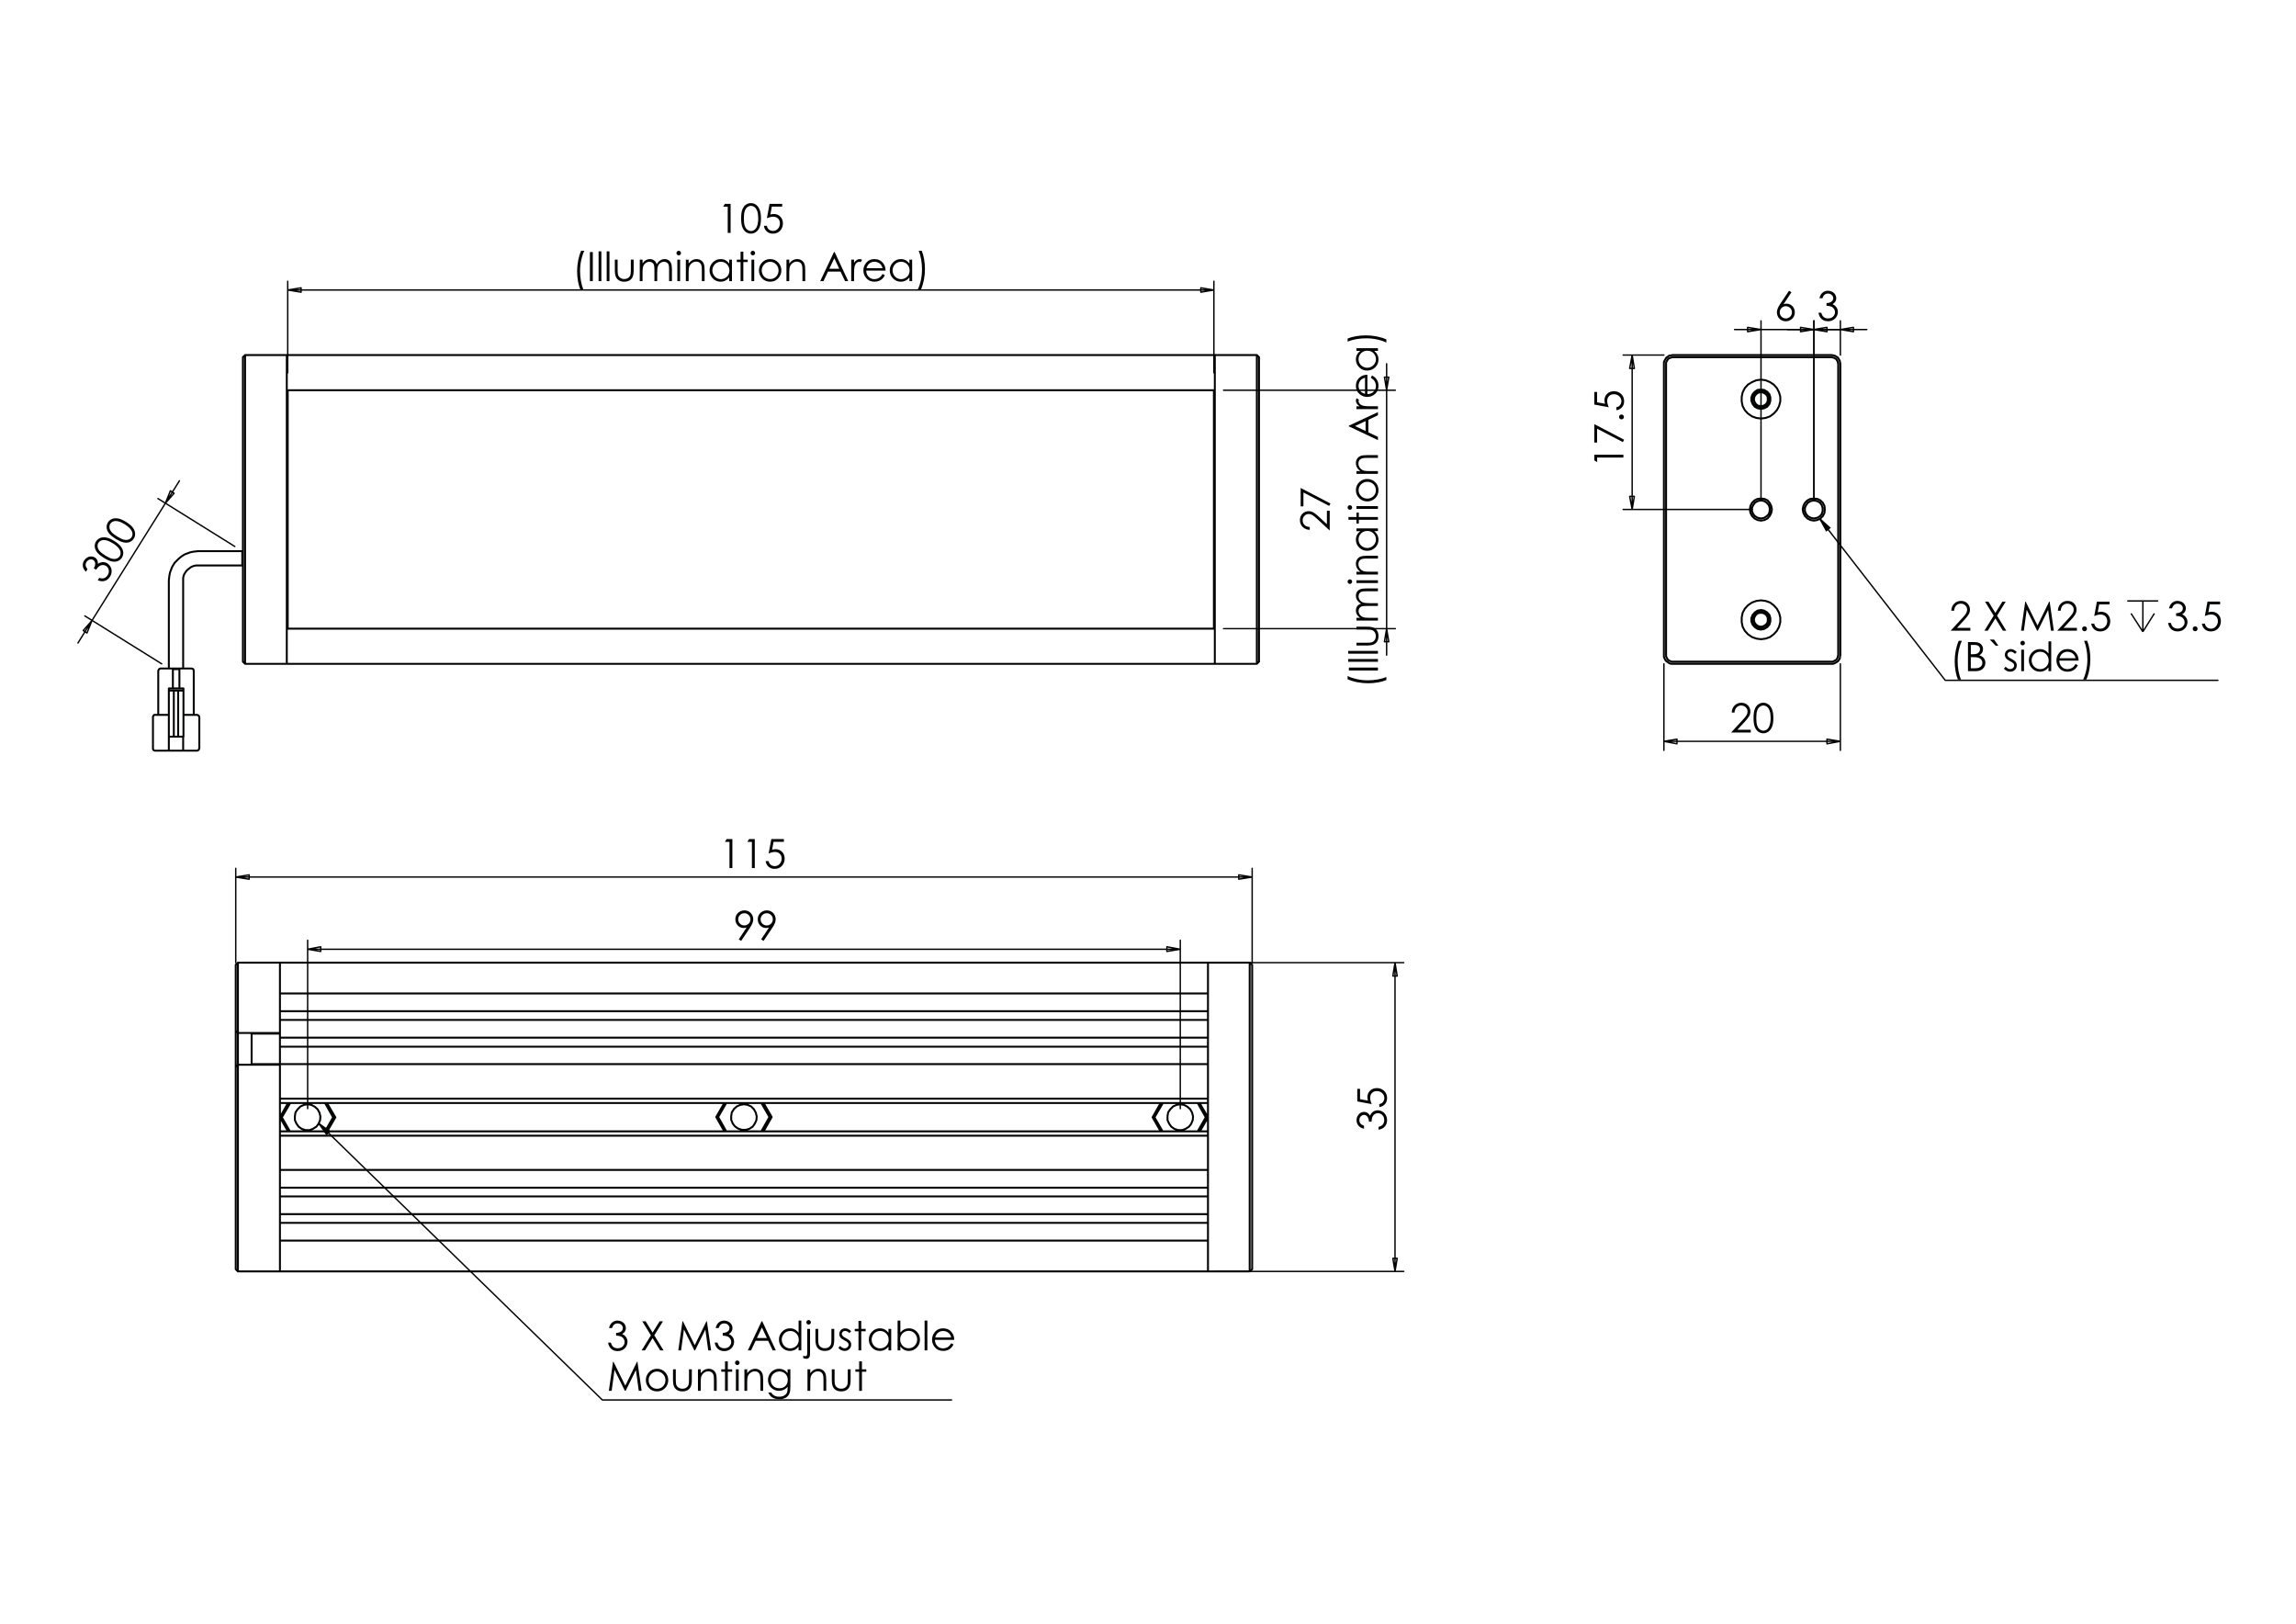 <?xml version="1.0" encoding="utf-8"?>
<!-- Generator: Adobe Illustrator 16.0.0, SVG Export Plug-In . SVG Version: 6.00 Build 0)  -->
<!DOCTYPE svg PUBLIC "-//W3C//DTD SVG 1.1//EN" "http://www.w3.org/Graphics/SVG/1.1/DTD/svg11.dtd">
<svg version="1.1" id="Ebene_1" xmlns="http://www.w3.org/2000/svg" xmlns:xlink="http://www.w3.org/1999/xlink" x="0px" y="0px"
	 width="841.89px" height="595.28px" viewBox="0 0 841.89 595.28" enable-background="new 0 0 841.89 595.28" xml:space="preserve">
<g>
	<path fill="#010202" d="M265.804,74.731h2.094v10.655h-1.058v-9.612h-1.674L265.804,74.731z"/>
	<path fill="#010202" d="M271.753,80.063c0-1.405,0.151-2.492,0.453-3.259c0.302-0.768,0.728-1.35,1.279-1.746
		c0.551-0.396,1.167-0.594,1.848-0.594c0.691,0,1.316,0.199,1.877,0.598c0.56,0.398,1.003,0.996,1.33,1.792
		c0.326,0.797,0.489,1.867,0.489,3.209c0,1.338-0.161,2.403-0.482,3.195s-0.764,1.39-1.33,1.792
		c-0.565,0.403-1.193,0.605-1.884,0.605c-0.681,0-1.294-0.196-1.84-0.587s-0.972-0.974-1.279-1.749
		C271.907,82.543,271.753,81.458,271.753,80.063z M272.76,80.081c0,1.204,0.107,2.113,0.323,2.729
		c0.215,0.616,0.532,1.084,0.953,1.403s0.865,0.479,1.333,0.479c0.474,0,0.916-0.156,1.326-0.468
		c0.411-0.312,0.722-0.779,0.935-1.403c0.266-0.759,0.398-1.672,0.398-2.74c0-1.073-0.118-1.951-0.355-2.635
		c-0.237-0.684-0.564-1.184-0.981-1.5c-0.418-0.317-0.859-0.475-1.323-0.475c-0.473,0-0.917,0.158-1.333,0.475
		c-0.416,0.316-0.732,0.783-0.949,1.399S272.76,78.873,272.76,80.081z"/>
	<path fill="#010202" d="M286.802,74.731v1.014h-3.788l-0.533,2.905c0.463-0.136,0.881-0.204,1.252-0.204
		c0.97,0,1.77,0.325,2.399,0.974c0.629,0.65,0.944,1.481,0.944,2.496c0,0.7-0.162,1.343-0.485,1.927
		c-0.324,0.584-0.762,1.032-1.315,1.344c-0.553,0.312-1.192,0.467-1.917,0.467c-0.865,0-1.594-0.265-2.188-0.793
		c-0.594-0.528-0.949-1.213-1.065-2.053h1.094c0.083,0.41,0.221,0.744,0.417,1c0.195,0.256,0.457,0.462,0.782,0.619
		c0.326,0.157,0.668,0.236,1.025,0.236c0.7,0,1.302-0.266,1.804-0.796s0.753-1.193,0.753-1.989c0-0.718-0.227-1.302-0.681-1.75
		s-1.06-0.673-1.818-0.673c-0.628,0-1.389,0.191-2.283,0.572l0.986-5.295H286.802z"/>
</g>
<g>
	<path fill="#010202" d="M213.087,91.944h1.173c-0.473,0.97-0.853,2.103-1.137,3.397c-0.285,1.294-0.427,2.629-0.427,4.006
		c0,1.275,0.107,2.504,0.322,3.687s0.511,2.224,0.887,3.122h-1.116c-0.357-0.86-0.642-1.872-0.854-3.035s-0.319-2.376-0.319-3.636
		c0-1.357,0.125-2.679,0.377-3.966C212.244,94.232,212.609,93.041,213.087,91.944z"/>
	<path fill="#010202" d="M216.303,92.415h1.065v10.655h-1.065V92.415z"/>
	<path fill="#010202" d="M219.49,92.147h1.014v10.923h-1.014V92.147z"/>
	<path fill="#010202" d="M222.46,92.147h1.014v10.923h-1.014V92.147z"/>
	<path fill="#010202" d="M225.452,95.189h1.014v3.68c0,0.898,0.048,1.516,0.145,1.854c0.146,0.483,0.422,0.865,0.831,1.145
		c0.408,0.28,0.896,0.42,1.461,0.42s1.046-0.136,1.44-0.409c0.394-0.273,0.666-0.631,0.816-1.076
		c0.102-0.304,0.152-0.949,0.152-1.934v-3.68h1.036v3.868c0,1.087-0.127,1.905-0.38,2.456c-0.253,0.551-0.635,0.982-1.145,1.293
		c-0.51,0.311-1.148,0.467-1.916,0.467c-0.768,0-1.409-0.156-1.923-0.467c-0.514-0.312-0.898-0.746-1.152-1.304
		c-0.253-0.558-0.38-1.396-0.38-2.517V95.189z"/>
	<path fill="#010202" d="M234.594,95.189h1.014v1.362c0.353-0.502,0.716-0.87,1.088-1.101c0.513-0.309,1.052-0.464,1.618-0.464
		c0.382,0,0.744,0.075,1.087,0.225c0.343,0.15,0.624,0.349,0.841,0.598c0.218,0.249,0.406,0.605,0.566,1.068
		c0.337-0.618,0.759-1.087,1.265-1.409s1.05-0.482,1.633-0.482c0.544,0,1.025,0.138,1.441,0.413
		c0.417,0.275,0.727,0.659,0.929,1.152c0.203,0.492,0.304,1.231,0.304,2.216v4.303h-1.036v-4.303c0-0.845-0.06-1.426-0.18-1.742
		c-0.121-0.316-0.326-0.571-0.618-0.764c-0.291-0.193-0.639-0.29-1.043-0.29c-0.491,0-0.94,0.145-1.347,0.435
		c-0.407,0.29-0.704,0.676-0.892,1.159c-0.188,0.483-0.282,1.29-0.282,2.419v3.086h-1.014v-4.035c0-0.951-0.059-1.597-0.177-1.938
		c-0.119-0.341-0.325-0.613-0.619-0.819c-0.295-0.205-0.645-0.308-1.051-0.308c-0.468,0-0.907,0.141-1.314,0.424
		c-0.408,0.282-0.71,0.663-0.906,1.141c-0.195,0.478-0.293,1.21-0.293,2.195v3.339h-1.014V95.189z"/>
	<path fill="#010202" d="M248.868,91.944c0.231,0,0.428,0.082,0.591,0.246s0.245,0.362,0.245,0.594c0,0.227-0.082,0.423-0.245,0.587
		s-0.36,0.246-0.591,0.246c-0.226,0-0.421-0.082-0.584-0.246c-0.163-0.164-0.245-0.36-0.245-0.587c0-0.231,0.082-0.43,0.245-0.594
		C248.447,92.026,248.642,91.944,248.868,91.944z M248.365,95.189h1.014v7.881h-1.014V95.189z"/>
	<path fill="#010202" d="M251.486,95.189h1.014v1.412c0.406-0.541,0.855-0.945,1.348-1.213c0.493-0.268,1.028-0.402,1.608-0.402
		c0.589,0,1.112,0.15,1.568,0.449s0.793,0.703,1.011,1.209c0.217,0.507,0.326,1.297,0.326,2.369v4.057h-1.014v-3.759
		c0-0.908-0.038-1.514-0.113-1.818c-0.117-0.521-0.343-0.914-0.676-1.177c-0.333-0.263-0.768-0.395-1.304-0.395
		c-0.614,0-1.163,0.203-1.648,0.608s-0.806,0.908-0.96,1.507c-0.097,0.391-0.145,1.106-0.145,2.144v2.89h-1.014V95.189z"/>
	<path fill="#010202" d="M268.387,95.189v7.881h-1v-1.354c-0.425,0.517-0.902,0.905-1.431,1.166s-1.107,0.391-1.735,0.391
		c-1.116,0-2.068-0.404-2.858-1.213c-0.79-0.809-1.185-1.793-1.185-2.952c0-1.135,0.398-2.105,1.195-2.912
		c0.797-0.807,1.755-1.21,2.876-1.21c0.647,0,1.232,0.138,1.757,0.413c0.524,0.275,0.984,0.688,1.38,1.239v-1.449H268.387z
		 M264.334,95.964c-0.564,0-1.085,0.139-1.563,0.416s-0.857,0.667-1.14,1.168c-0.282,0.502-0.423,1.032-0.423,1.592
		c0,0.555,0.142,1.085,0.427,1.592s0.667,0.901,1.147,1.183s0.995,0.423,1.545,0.423c0.555,0,1.081-0.14,1.577-0.42
		c0.497-0.28,0.879-0.658,1.147-1.136c0.268-0.478,0.401-1.016,0.401-1.614c0-0.911-0.3-1.673-0.901-2.286
		S265.211,95.964,264.334,95.964z"/>
	<path fill="#010202" d="M271.552,92.263h1.014v2.927h1.608v0.876h-1.608v7.004h-1.014v-7.004h-1.383v-0.876h1.383V92.263z"/>
	<path fill="#010202" d="M276.047,91.944c0.231,0,0.428,0.082,0.591,0.246s0.245,0.362,0.245,0.594c0,0.227-0.082,0.423-0.245,0.587
		s-0.36,0.246-0.591,0.246c-0.226,0-0.421-0.082-0.584-0.246c-0.163-0.164-0.245-0.36-0.245-0.587c0-0.231,0.082-0.43,0.245-0.594
		C275.626,92.026,275.821,91.944,276.047,91.944z M275.543,95.189h1.014v7.881h-1.014V95.189z"/>
	<path fill="#010202" d="M282.396,94.986c1.214,0,2.22,0.439,3.019,1.318c0.726,0.802,1.088,1.75,1.088,2.847
		c0,1.101-0.383,2.063-1.15,2.887c-0.767,0.823-1.753,1.235-2.957,1.235c-1.209,0-2.198-0.412-2.964-1.235
		c-0.767-0.823-1.15-1.786-1.15-2.887c0-1.091,0.363-2.038,1.088-2.839C280.168,95.428,281.177,94.986,282.396,94.986z
		 M282.393,95.979c-0.843,0-1.568,0.312-2.173,0.934c-0.606,0.623-0.909,1.376-0.909,2.26c0,0.57,0.138,1.101,0.414,1.594
		c0.276,0.492,0.649,0.873,1.12,1.141s0.986,0.402,1.548,0.402s1.078-0.134,1.548-0.402s0.843-0.648,1.12-1.141
		c0.276-0.493,0.415-1.024,0.415-1.594c0-0.884-0.304-1.637-0.913-2.26C283.954,96.291,283.231,95.979,282.393,95.979z"/>
	<path fill="#010202" d="M288.379,95.189h1.014v1.412c0.406-0.541,0.855-0.945,1.348-1.213c0.493-0.268,1.028-0.402,1.608-0.402
		c0.589,0,1.112,0.15,1.568,0.449s0.793,0.703,1.011,1.209c0.217,0.507,0.326,1.297,0.326,2.369v4.057h-1.014v-3.759
		c0-0.908-0.038-1.514-0.113-1.818c-0.117-0.521-0.343-0.914-0.676-1.177c-0.333-0.263-0.768-0.395-1.304-0.395
		c-0.614,0-1.163,0.203-1.648,0.608s-0.806,0.908-0.96,1.507c-0.097,0.391-0.145,1.106-0.145,2.144v2.89h-1.014V95.189z"/>
	<path fill="#010202" d="M306.055,92.415l4.969,10.655h-1.15l-1.676-3.506h-4.59l-1.66,3.506h-1.188l5.035-10.655H306.055z
		 M305.92,94.679l-1.826,3.857h3.643L305.92,94.679z"/>
	<path fill="#010202" d="M312.125,95.189h1.036v1.151c0.309-0.454,0.635-0.793,0.978-1.018s0.7-0.337,1.072-0.337
		c0.28,0,0.58,0.089,0.898,0.268l-0.529,0.855c-0.213-0.092-0.392-0.138-0.536-0.138c-0.338,0-0.664,0.139-0.978,0.417
		s-0.553,0.708-0.717,1.293c-0.125,0.449-0.188,1.357-0.188,2.724v2.666h-1.036V95.189z"/>
	<path fill="#010202" d="M323.606,100.456l0.854,0.449c-0.28,0.551-0.604,0.995-0.972,1.333c-0.367,0.338-0.78,0.595-1.24,0.771
		c-0.459,0.176-0.979,0.264-1.559,0.264c-1.286,0-2.292-0.421-3.017-1.264c-0.725-0.843-1.087-1.795-1.087-2.858
		c0-1,0.307-1.891,0.921-2.673c0.778-0.995,1.82-1.492,3.125-1.492c1.344,0,2.417,0.51,3.219,1.528c0.57,0.72,0.86,1.618,0.87,2.695
		h-7.092c0.02,0.916,0.312,1.666,0.878,2.251c0.565,0.585,1.264,0.878,2.096,0.878c0.401,0,0.792-0.07,1.171-0.209
		c0.379-0.139,0.702-0.325,0.968-0.556S323.297,100.97,323.606,100.456z M323.606,98.333c-0.136-0.541-0.333-0.973-0.591-1.296
		c-0.259-0.324-0.601-0.584-1.026-0.783c-0.425-0.198-0.873-0.297-1.342-0.297c-0.773,0-1.438,0.249-1.995,0.746
		c-0.406,0.362-0.713,0.905-0.921,1.63H323.606z"/>
	<path fill="#010202" d="M334.465,95.189v7.881h-1v-1.354c-0.425,0.517-0.902,0.905-1.431,1.166s-1.107,0.391-1.735,0.391
		c-1.116,0-2.068-0.404-2.858-1.213c-0.79-0.809-1.185-1.793-1.185-2.952c0-1.135,0.398-2.105,1.195-2.912
		c0.797-0.807,1.755-1.21,2.876-1.21c0.647,0,1.232,0.138,1.757,0.413c0.524,0.275,0.984,0.688,1.38,1.239v-1.449H334.465z
		 M330.412,95.964c-0.564,0-1.085,0.139-1.563,0.416s-0.857,0.667-1.14,1.168c-0.282,0.502-0.423,1.032-0.423,1.592
		c0,0.555,0.142,1.085,0.427,1.592s0.667,0.901,1.147,1.183s0.995,0.423,1.545,0.423c0.555,0,1.081-0.14,1.577-0.42
		c0.497-0.28,0.879-0.658,1.147-1.136c0.268-0.478,0.401-1.016,0.401-1.614c0-0.911-0.3-1.673-0.901-2.286
		S331.29,95.964,330.412,95.964z"/>
	<path fill="#010202" d="M337.688,106.156h-1.173c0.478-0.971,0.858-2.104,1.141-3.397c0.283-1.294,0.424-2.629,0.424-4.006
		c0-1.275-0.107-2.503-0.322-3.687c-0.215-1.183-0.511-2.224-0.887-3.122h1.115c0.362,0.859,0.648,1.872,0.858,3.039
		c0.21,1.166,0.315,2.379,0.315,3.64c0,1.353-0.126,2.672-0.377,3.959C338.531,103.868,338.167,105.06,337.688,106.156z"/>
</g>
<g>
	<path fill="#010202" d="M480.253,193.226v1.021c-1.051-0.029-1.913-0.38-2.588-1.054s-1.013-1.506-1.013-2.496
		c0-0.98,0.317-1.774,0.95-2.38c0.633-0.606,1.379-0.909,2.239-0.909c0.604,0,1.17,0.145,1.699,0.434
		c0.528,0.289,1.245,0.85,2.148,1.684l2.858,2.655v-4.917h1.028v7.239l-4.399-4.072c-0.885-0.826-1.541-1.363-1.969-1.612
		c-0.428-0.249-0.878-0.373-1.352-0.373c-0.6,0-1.115,0.224-1.548,0.67s-0.648,0.994-0.648,1.641c0,0.681,0.227,1.248,0.681,1.699
		S479.432,193.164,480.253,193.226z"/>
	<path fill="#010202" d="M476.921,185.654v-6.761l10.923,5.703l-0.451,0.882l-9.458-4.92v5.096H476.921z"/>
</g>
<g>
	<path fill="#010202" d="M494.133,249.022v-1.173c0.971,0.473,2.103,0.853,3.397,1.137c1.294,0.285,2.629,0.427,4.005,0.427
		c1.275,0,2.504-0.107,3.688-0.322c1.183-0.215,2.224-0.511,3.122-0.887v1.116c-0.859,0.357-1.871,0.642-3.035,0.854
		s-2.376,0.319-3.637,0.319c-1.356,0-2.679-0.125-3.966-0.377C496.421,249.865,495.229,249.5,494.133,249.022z"/>
	<path fill="#010202" d="M494.604,245.806v-1.065h10.655v1.065H494.604z"/>
	<path fill="#010202" d="M494.335,242.619v-1.014h10.924v1.014H494.335z"/>
	<path fill="#010202" d="M494.335,239.648v-1.014h10.924v1.014H494.335z"/>
	<path fill="#010202" d="M497.378,236.657v-1.014h3.68c0.898,0,1.517-0.048,1.854-0.145c0.482-0.146,0.864-0.422,1.145-0.831
		c0.28-0.408,0.42-0.896,0.42-1.461s-0.137-1.046-0.409-1.44c-0.272-0.394-0.632-0.666-1.076-0.816
		c-0.304-0.102-0.948-0.152-1.934-0.152h-3.68v-1.036h3.868c1.086,0,1.905,0.127,2.455,0.38c0.551,0.253,0.981,0.635,1.293,1.145
		c0.312,0.51,0.468,1.148,0.468,1.916c0,0.768-0.156,1.409-0.468,1.923s-0.746,0.898-1.304,1.152s-1.396,0.38-2.517,0.38H497.378z"
		/>
	<path fill="#010202" d="M497.378,227.515v-1.014h1.361c-0.502-0.353-0.869-0.716-1.101-1.088c-0.31-0.513-0.464-1.052-0.464-1.618
		c0-0.382,0.075-0.744,0.225-1.087s0.349-0.624,0.598-0.841c0.249-0.218,0.604-0.406,1.068-0.566
		c-0.618-0.337-1.088-0.759-1.409-1.265c-0.32-0.506-0.481-1.05-0.481-1.633c0-0.544,0.138-1.025,0.413-1.441
		c0.275-0.417,0.659-0.727,1.151-0.929c0.493-0.203,1.231-0.304,2.217-0.304h4.303v1.036h-4.303c-0.845,0-1.426,0.06-1.742,0.18
		c-0.316,0.121-0.571,0.326-0.764,0.618c-0.193,0.291-0.29,0.639-0.29,1.043c0,0.491,0.145,0.94,0.435,1.347
		s0.676,0.704,1.159,0.892c0.482,0.188,1.289,0.282,2.419,0.282h3.086v1.014h-4.035c-0.951,0-1.597,0.059-1.938,0.177
		c-0.34,0.119-0.613,0.325-0.818,0.619c-0.205,0.295-0.308,0.645-0.308,1.051c0,0.468,0.142,0.907,0.424,1.314
		c0.282,0.408,0.663,0.71,1.141,0.906c0.479,0.195,1.21,0.293,2.195,0.293h3.339v1.014H497.378z"/>
	<path fill="#010202" d="M494.133,213.241c0-0.231,0.082-0.428,0.246-0.591s0.362-0.245,0.594-0.245
		c0.228,0,0.423,0.082,0.587,0.245s0.246,0.36,0.246,0.591c0,0.226-0.082,0.421-0.246,0.584c-0.164,0.163-0.359,0.245-0.587,0.245
		c-0.231,0-0.43-0.082-0.594-0.245C494.215,213.662,494.133,213.467,494.133,213.241z M497.378,213.745v-1.014h7.881v1.014H497.378z
		"/>
	<path fill="#010202" d="M497.378,210.623v-1.014h1.412c-0.541-0.406-0.945-0.855-1.213-1.348c-0.269-0.493-0.402-1.028-0.402-1.608
		c0-0.589,0.149-1.112,0.449-1.568s0.702-0.793,1.21-1.011c0.507-0.217,1.296-0.326,2.368-0.326h4.057v1.014h-3.76
		c-0.907,0-1.514,0.038-1.817,0.113c-0.521,0.117-0.914,0.343-1.178,0.676c-0.263,0.333-0.395,0.768-0.395,1.304
		c0,0.614,0.203,1.163,0.608,1.648s0.908,0.806,1.507,0.96c0.391,0.097,1.105,0.145,2.144,0.145h2.891v1.014H497.378z"/>
	<path fill="#010202" d="M497.378,193.723h7.881v1h-1.354c0.517,0.425,0.905,0.902,1.166,1.431s0.392,1.107,0.392,1.735
		c0,1.116-0.404,2.068-1.214,2.858c-0.809,0.79-1.793,1.185-2.951,1.185c-1.135,0-2.105-0.398-2.912-1.195s-1.21-1.755-1.21-2.876
		c0-0.647,0.138-1.232,0.413-1.757c0.275-0.524,0.688-0.984,1.238-1.38h-1.448V193.723z M498.152,197.775
		c0,0.564,0.14,1.085,0.417,1.563s0.667,0.857,1.168,1.14c0.502,0.282,1.032,0.423,1.592,0.423c0.555,0,1.085-0.142,1.592-0.427
		s0.9-0.667,1.183-1.147s0.424-0.995,0.424-1.545c0-0.555-0.14-1.081-0.42-1.577c-0.279-0.497-0.658-0.879-1.136-1.147
		c-0.478-0.268-1.016-0.401-1.613-0.401c-0.912,0-1.674,0.3-2.287,0.901C498.459,196.159,498.152,196.898,498.152,197.775z"/>
	<path fill="#010202" d="M494.451,190.557v-1.014h2.927v-1.608h0.876v1.608h7.005v1.014h-7.005v1.383h-0.876v-1.383H494.451z"/>
	<path fill="#010202" d="M494.133,186.062c0-0.231,0.082-0.428,0.246-0.591s0.362-0.245,0.594-0.245
		c0.228,0,0.423,0.082,0.587,0.245s0.246,0.36,0.246,0.591c0,0.226-0.082,0.421-0.246,0.584c-0.164,0.163-0.359,0.245-0.587,0.245
		c-0.231,0-0.43-0.082-0.594-0.245C494.215,186.483,494.133,186.288,494.133,186.062z M497.378,186.565v-1.014h7.881v1.014H497.378z
		"/>
	<path fill="#010202" d="M497.175,179.712c0-1.214,0.439-2.22,1.318-3.019c0.802-0.726,1.751-1.088,2.847-1.088
		c1.102,0,2.063,0.383,2.887,1.15c0.823,0.767,1.235,1.753,1.235,2.957c0,1.209-0.412,2.198-1.235,2.964
		c-0.823,0.767-1.785,1.15-2.887,1.15c-1.091,0-2.038-0.363-2.839-1.088C497.617,181.94,497.175,180.932,497.175,179.712z
		 M498.167,179.716c0,0.843,0.312,1.568,0.935,2.173c0.623,0.606,1.376,0.909,2.26,0.909c0.57,0,1.102-0.138,1.594-0.414
		c0.493-0.276,0.873-0.649,1.141-1.12c0.269-0.47,0.402-0.986,0.402-1.548s-0.134-1.078-0.402-1.548
		c-0.268-0.47-0.647-0.843-1.141-1.12c-0.492-0.276-1.023-0.415-1.594-0.415c-0.884,0-1.637,0.304-2.26,0.913
		S498.167,178.878,498.167,179.716z"/>
	<path fill="#010202" d="M497.378,173.729v-1.014h1.412c-0.541-0.406-0.945-0.855-1.213-1.348c-0.269-0.493-0.402-1.028-0.402-1.608
		c0-0.589,0.149-1.112,0.449-1.568s0.702-0.793,1.21-1.011c0.507-0.217,1.296-0.326,2.368-0.326h4.057v1.014h-3.76
		c-0.907,0-1.514,0.038-1.817,0.113c-0.521,0.117-0.914,0.343-1.178,0.676c-0.263,0.333-0.395,0.768-0.395,1.304
		c0,0.614,0.203,1.163,0.608,1.648s0.908,0.806,1.507,0.96c0.391,0.097,1.105,0.145,2.144,0.145h2.891v1.014H497.378z"/>
	<path fill="#010202" d="M494.604,156.054l10.655-4.969v1.15l-3.506,1.676v4.59l3.506,1.66v1.188l-10.655-5.035V156.054z
		 M496.867,156.189l3.857,1.826v-3.643L496.867,156.189z"/>
	<path fill="#010202" d="M497.378,149.984v-1.036h1.151c-0.454-0.309-0.793-0.635-1.018-0.978s-0.337-0.7-0.337-1.072
		c0-0.28,0.09-0.58,0.269-0.898l0.854,0.529c-0.092,0.213-0.138,0.392-0.138,0.536c0,0.338,0.139,0.664,0.416,0.978
		c0.278,0.314,0.709,0.553,1.293,0.717c0.449,0.125,1.357,0.188,2.724,0.188h2.666v1.036H497.378z"/>
	<path fill="#010202" d="M502.644,138.502l0.449-0.854c0.551,0.28,0.995,0.604,1.333,0.972c0.338,0.367,0.595,0.78,0.771,1.24
		c0.176,0.459,0.265,0.979,0.265,1.559c0,1.286-0.422,2.292-1.265,3.017c-0.843,0.725-1.795,1.087-2.857,1.087
		c-0.999,0-1.891-0.307-2.673-0.921c-0.995-0.778-1.492-1.82-1.492-3.125c0-1.344,0.51-2.417,1.528-3.219
		c0.72-0.57,1.618-0.86,2.694-0.87v7.092c0.916-0.02,1.666-0.312,2.252-0.878c0.585-0.565,0.878-1.264,0.878-2.096
		c0-0.401-0.07-0.792-0.209-1.171c-0.14-0.379-0.325-0.702-0.556-0.968C503.531,139.099,503.158,138.812,502.644,138.502z
		 M500.521,138.502c-0.541,0.136-0.973,0.333-1.297,0.591c-0.323,0.259-0.584,0.601-0.782,1.026s-0.297,0.873-0.297,1.342
		c0,0.773,0.249,1.438,0.746,1.995c0.362,0.406,0.905,0.713,1.63,0.921V138.502z"/>
	<path fill="#010202" d="M497.378,127.644h7.881v1h-1.354c0.517,0.425,0.905,0.902,1.166,1.431s0.392,1.107,0.392,1.735
		c0,1.116-0.404,2.068-1.214,2.858c-0.809,0.79-1.793,1.185-2.951,1.185c-1.135,0-2.105-0.398-2.912-1.195s-1.21-1.755-1.21-2.876
		c0-0.647,0.138-1.232,0.413-1.757c0.275-0.524,0.688-0.984,1.238-1.38h-1.448V127.644z M498.152,131.696
		c0,0.564,0.14,1.085,0.417,1.563s0.667,0.857,1.168,1.14c0.502,0.282,1.032,0.423,1.592,0.423c0.555,0,1.085-0.142,1.592-0.427
		s0.9-0.667,1.183-1.147s0.424-0.995,0.424-1.545c0-0.555-0.14-1.081-0.42-1.577c-0.279-0.497-0.658-0.879-1.136-1.147
		c-0.478-0.268-1.016-0.401-1.613-0.401c-0.912,0-1.674,0.3-2.287,0.901C498.459,130.08,498.152,130.819,498.152,131.696z"/>
	<path fill="#010202" d="M508.345,124.42v1.173c-0.971-0.478-2.104-0.858-3.397-1.141c-1.294-0.283-2.629-0.424-4.006-0.424
		c-1.274,0-2.504,0.107-3.687,0.322c-1.184,0.215-2.224,0.511-3.122,0.887v-1.115c0.859-0.362,1.872-0.648,3.038-0.858
		c1.167-0.21,2.38-0.315,3.641-0.315c1.352,0,2.672,0.126,3.958,0.377C506.057,123.578,507.248,123.942,508.345,124.42z"/>
</g>
<g>
	<path fill="#010202" d="M668.226,109.329h-1.085c0.197-0.879,0.576-1.555,1.136-2.028s1.221-0.71,1.983-0.71
		c0.555,0,1.071,0.127,1.552,0.38s0.852,0.595,1.114,1.025s0.395,0.879,0.395,1.347c0,0.917-0.456,1.645-1.367,2.181
		c0.511,0.208,0.931,0.512,1.259,0.913c0.463,0.565,0.694,1.198,0.694,1.897c0,0.604-0.159,1.18-0.478,1.728
		c-0.318,0.548-0.752,0.972-1.303,1.271c-0.55,0.299-1.165,0.449-1.845,0.449c-0.917,0-1.682-0.265-2.294-0.793
		c-0.613-0.528-1.014-1.305-1.201-2.329h1.042c0.183,0.69,0.446,1.19,0.788,1.5c0.439,0.391,0.999,0.587,1.68,0.587
		c0.771,0,1.392-0.232,1.859-0.696c0.468-0.463,0.702-1.007,0.702-1.63c0-0.415-0.117-0.804-0.352-1.166
		c-0.233-0.362-0.547-0.635-0.94-0.818s-1.002-0.297-1.827-0.341v-0.978c0.487,0,0.931-0.086,1.331-0.257s0.691-0.39,0.872-0.655
		c0.182-0.266,0.271-0.556,0.271-0.87c0-0.463-0.185-0.864-0.554-1.202c-0.368-0.338-0.835-0.507-1.399-0.507
		c-0.459,0-0.854,0.129-1.188,0.388S668.457,108.71,668.226,109.329z"/>
</g>
<g>
	<path fill="#010202" d="M655.997,106.59l0.875,0.572l-2.878,4.36c0.386-0.13,0.747-0.195,1.086-0.195
		c0.846,0,1.563,0.306,2.152,0.917c0.59,0.611,0.885,1.363,0.885,2.256c0,0.613-0.143,1.167-0.428,1.662
		c-0.285,0.495-0.689,0.889-1.213,1.181c-0.524,0.292-1.089,0.438-1.692,0.438c-0.584,0-1.126-0.141-1.626-0.424
		s-0.893-0.68-1.178-1.191c-0.284-0.512-0.427-1.06-0.427-1.645c0-0.435,0.088-0.892,0.264-1.373
		c0.177-0.48,0.492-1.059,0.946-1.735L655.997,106.59z M654.827,112.262c-0.618,0-1.146,0.218-1.583,0.655
		c-0.438,0.437-0.656,0.967-0.656,1.59c0,0.618,0.219,1.146,0.656,1.583s0.965,0.656,1.584,0.656c0.618,0,1.146-0.219,1.584-0.656
		c0.437-0.437,0.655-0.964,0.655-1.583c0-0.623-0.219-1.153-0.656-1.59C655.975,112.48,655.446,112.262,654.827,112.262z"/>
</g>
<g>
	<path fill="#010202" d="M584.601,168.792V166.7h10.655v1.057h-9.612v1.672L584.601,168.792z"/>
	<path fill="#010202" d="M584.601,162.254V155.5l10.923,5.698l-0.451,0.882l-9.458-4.917v5.091H584.601z"/>
	<path fill="#010202" d="M593.662,152.857c0-0.246,0.087-0.456,0.261-0.63s0.387-0.261,0.638-0.261c0.246,0,0.457,0.087,0.634,0.261
		c0.176,0.174,0.265,0.384,0.265,0.63s-0.089,0.456-0.265,0.63c-0.177,0.173-0.388,0.26-0.634,0.26c-0.251,0-0.464-0.087-0.638-0.26
		C593.749,153.313,593.662,153.104,593.662,152.857z"/>
	<path fill="#010202" d="M584.601,143.706h1.014v3.785l2.906,0.533c-0.136-0.463-0.204-0.88-0.204-1.251
		c0-0.969,0.325-1.769,0.975-2.397c0.649-0.629,1.481-0.944,2.495-0.944c0.7,0,1.343,0.162,1.927,0.485
		c0.584,0.324,1.032,0.762,1.344,1.314c0.312,0.553,0.467,1.191,0.467,1.915c0,0.864-0.264,1.593-0.793,2.187
		c-0.528,0.594-1.213,0.948-2.054,1.064v-1.093c0.411-0.082,0.744-0.221,1-0.416s0.463-0.456,0.619-0.782
		c0.157-0.326,0.235-0.667,0.235-1.024c0-0.7-0.265-1.301-0.796-1.803c-0.53-0.502-1.193-0.753-1.989-0.753
		c-0.718,0-1.302,0.227-1.75,0.68c-0.448,0.454-0.673,1.06-0.673,1.817c0,0.627,0.191,1.388,0.572,2.28l-5.295-0.984V143.706z"/>
</g>
<g>
	<path fill="#010202" d="M636.011,261.238h-1.021c0.028-1.051,0.38-1.913,1.053-2.588c0.674-0.675,1.505-1.012,2.494-1.012
		c0.98,0,1.772,0.316,2.379,0.949c0.605,0.633,0.908,1.379,0.908,2.239c0,0.604-0.145,1.17-0.434,1.7
		c-0.288,0.529-0.85,1.245-1.682,2.148l-2.653,2.858h4.913v1.029h-7.232l4.069-4.399c0.825-0.885,1.361-1.541,1.61-1.968
		s0.373-0.878,0.373-1.352c0-0.6-0.224-1.115-0.67-1.548s-0.993-0.649-1.64-0.649c-0.681,0-1.246,0.227-1.697,0.681
		C636.33,259.78,636.073,260.417,636.011,261.238z"/>
	<path fill="#010202" d="M642.983,263.237c0-1.405,0.15-2.492,0.452-3.259c0.302-0.768,0.728-1.35,1.278-1.746
		c0.55-0.396,1.165-0.594,1.846-0.594c0.69,0,1.315,0.199,1.875,0.598c0.561,0.398,1.003,0.996,1.329,1.792
		c0.325,0.797,0.488,1.867,0.488,3.209c0,1.338-0.16,2.403-0.481,3.195s-0.764,1.39-1.328,1.792
		c-0.565,0.403-1.192,0.605-1.883,0.605c-0.681,0-1.293-0.196-1.839-0.587c-0.545-0.391-0.972-0.974-1.277-1.749
		C643.137,265.718,642.983,264.633,642.983,263.237z M643.989,263.255c0,1.204,0.107,2.113,0.322,2.729s0.532,1.084,0.952,1.403
		s0.864,0.479,1.332,0.479c0.474,0,0.915-0.156,1.325-0.468c0.41-0.312,0.722-0.779,0.934-1.403c0.266-0.759,0.398-1.672,0.398-2.74
		c0-1.073-0.118-1.951-0.354-2.635c-0.237-0.684-0.563-1.184-0.981-1.5c-0.417-0.317-0.857-0.475-1.321-0.475
		c-0.473,0-0.917,0.158-1.332,0.475c-0.415,0.316-0.731,0.783-0.948,1.399S643.989,262.047,643.989,263.255z"/>
</g>
<g>
	<path fill="#010202" d="M716.524,223.898h-1.021c0.028-1.051,0.38-1.913,1.053-2.588c0.674-0.675,1.505-1.012,2.494-1.012
		c0.98,0,1.773,0.316,2.379,0.949s0.908,1.379,0.908,2.239c0,0.604-0.145,1.17-0.433,1.7c-0.289,0.529-0.85,1.245-1.683,2.148
		l-2.653,2.858h4.914v1.029h-7.233l4.069-4.399c0.825-0.885,1.362-1.541,1.61-1.968c0.249-0.428,0.373-0.878,0.373-1.352
		c0-0.6-0.224-1.115-0.67-1.548s-0.993-0.649-1.64-0.649c-0.681,0-1.246,0.227-1.697,0.681
		C716.844,222.44,716.587,223.078,716.524,223.898z"/>
	<path fill="#010202" d="M727.865,220.566h1.245l2.55,4.146l2.565-4.146h1.228l-3.177,5.148l3.387,5.507h-1.244l-2.766-4.497
		l-2.774,4.497h-1.245l3.402-5.5L727.865,220.566z"/>
	<path fill="#010202" d="M741.075,231.222l1.525-10.655h0.173l4.329,8.743l4.288-8.743h0.171l1.532,10.655h-1.044l-1.052-7.62
		l-3.766,7.62h-0.272l-3.811-7.678l-1.046,7.678H741.075z"/>
	<path fill="#010202" d="M755.605,223.898h-1.021c0.028-1.051,0.38-1.913,1.053-2.588c0.674-0.675,1.505-1.012,2.494-1.012
		c0.98,0,1.773,0.316,2.379,0.949s0.908,1.379,0.908,2.239c0,0.604-0.145,1.17-0.433,1.7c-0.289,0.529-0.85,1.245-1.683,2.148
		l-2.653,2.858h4.914v1.029h-7.233l4.069-4.399c0.825-0.885,1.362-1.541,1.61-1.968c0.249-0.428,0.373-0.878,0.373-1.352
		c0-0.6-0.224-1.115-0.67-1.548s-0.993-0.649-1.64-0.649c-0.681,0-1.246,0.227-1.697,0.681
		C755.925,222.44,755.668,223.078,755.605,223.898z"/>
	<path fill="#010202" d="M764.352,229.628c0.246,0,0.456,0.087,0.63,0.261s0.261,0.387,0.261,0.638c0,0.246-0.087,0.458-0.261,0.634
		s-0.384,0.264-0.63,0.264s-0.456-0.088-0.63-0.264s-0.261-0.388-0.261-0.634c0-0.251,0.087-0.464,0.261-0.638
		S764.105,229.628,764.352,229.628z"/>
	<path fill="#010202" d="M773.503,220.566v1.014h-3.785l-0.532,2.905c0.463-0.136,0.88-0.204,1.251-0.204
		c0.969,0,1.769,0.325,2.397,0.974c0.629,0.65,0.943,1.481,0.943,2.496c0,0.7-0.161,1.343-0.484,1.927
		c-0.324,0.584-0.762,1.032-1.314,1.344s-1.191,0.467-1.915,0.467c-0.864,0-1.593-0.265-2.187-0.793
		c-0.594-0.528-0.948-1.213-1.064-2.053h1.094c0.082,0.41,0.221,0.744,0.416,1s0.456,0.462,0.782,0.619
		c0.325,0.157,0.667,0.236,1.024,0.236c0.699,0,1.301-0.266,1.803-0.796s0.753-1.193,0.753-1.989c0-0.718-0.228-1.302-0.681-1.75
		c-0.454-0.448-1.06-0.673-1.817-0.673c-0.627,0-1.388,0.191-2.28,0.572l0.984-5.295H773.503z"/>
</g>
<path fill="none" stroke="#010202" stroke-width="0.51" stroke-miterlimit="10" d="M789.96,224.883l-4.223,6.733 M781.401,224.883
	l4.336,6.733 M785.737,220.318v11.298 M780.032,220.318h11.298"/>
<g>
	<path fill="#010202" d="M796.409,223.03h-1.087c0.198-0.879,0.577-1.555,1.138-2.028c0.56-0.473,1.221-0.71,1.984-0.71
		c0.555,0,1.072,0.127,1.553,0.38s0.853,0.595,1.115,1.025c0.264,0.43,0.396,0.879,0.396,1.347c0,0.917-0.457,1.645-1.369,2.181
		c0.512,0.208,0.932,0.512,1.26,0.913c0.464,0.565,0.695,1.198,0.695,1.897c0,0.604-0.159,1.18-0.478,1.728
		c-0.319,0.548-0.753,0.972-1.304,1.271s-1.166,0.449-1.847,0.449c-0.918,0-1.683-0.265-2.296-0.793
		c-0.613-0.528-1.014-1.305-1.202-2.329h1.043c0.184,0.69,0.446,1.19,0.789,1.5c0.439,0.391,1,0.587,1.681,0.587
		c0.772,0,1.393-0.232,1.861-0.696c0.468-0.463,0.702-1.007,0.702-1.63c0-0.415-0.117-0.804-0.352-1.166s-0.548-0.635-0.941-0.818
		s-1.003-0.297-1.828-0.341v-0.978c0.487,0,0.932-0.086,1.332-0.257c0.401-0.171,0.691-0.39,0.873-0.655
		c0.181-0.266,0.271-0.556,0.271-0.87c0-0.463-0.185-0.864-0.554-1.202c-0.37-0.338-0.837-0.507-1.401-0.507
		c-0.459,0-0.854,0.129-1.188,0.388C796.923,221.973,796.641,222.412,796.409,223.03z"/>
	<path fill="#010202" d="M804.911,229.621c0.246,0,0.456,0.087,0.63,0.261s0.261,0.387,0.261,0.638c0,0.246-0.087,0.458-0.261,0.634
		s-0.384,0.264-0.63,0.264s-0.456-0.088-0.63-0.264s-0.261-0.388-0.261-0.634c0-0.251,0.087-0.464,0.261-0.638
		S804.665,229.621,804.911,229.621z"/>
	<path fill="#010202" d="M814.065,220.56v1.014h-3.786l-0.532,2.905c0.463-0.136,0.88-0.204,1.251-0.204
		c0.97,0,1.769,0.325,2.398,0.974c0.629,0.65,0.944,1.481,0.944,2.496c0,0.7-0.162,1.343-0.485,1.927
		c-0.323,0.584-0.762,1.032-1.314,1.344s-1.191,0.467-1.916,0.467c-0.864,0-1.593-0.265-2.187-0.793
		c-0.594-0.528-0.949-1.213-1.064-2.053h1.093c0.082,0.41,0.222,0.744,0.417,1s0.456,0.462,0.782,0.619
		c0.325,0.157,0.667,0.236,1.024,0.236c0.7,0,1.301-0.266,1.804-0.796c0.502-0.53,0.753-1.193,0.753-1.989
		c0-0.718-0.228-1.302-0.681-1.75c-0.454-0.448-1.061-0.673-1.818-0.673c-0.627,0-1.388,0.191-2.281,0.572l0.985-5.295H814.065z"/>
</g>
<g>
	<path fill="#010202" d="M718.217,234.924h1.173c-0.473,0.97-0.853,2.103-1.137,3.397c-0.285,1.294-0.428,2.629-0.428,4.006
		c0,1.275,0.107,2.504,0.322,3.687s0.511,2.224,0.888,3.122h-1.115c-0.357-0.86-0.643-1.872-0.854-3.035
		c-0.213-1.164-0.319-2.376-0.319-3.636c0-1.357,0.126-2.679,0.377-3.966C717.374,237.211,717.738,236.02,718.217,234.924z"/>
	<path fill="#010202" d="M721.613,235.395h2.101c0.845,0,1.494,0.1,1.948,0.301c0.454,0.2,0.813,0.508,1.075,0.923
		c0.264,0.416,0.396,0.876,0.396,1.383c0,0.474-0.116,0.904-0.347,1.293c-0.23,0.389-0.569,0.704-1.016,0.945
		c0.554,0.188,0.979,0.41,1.277,0.663c0.299,0.253,0.531,0.56,0.697,0.92s0.249,0.75,0.249,1.17c0,0.854-0.313,1.578-0.938,2.169
		c-0.626,0.591-1.465,0.887-2.518,0.887h-2.926V235.395z M722.656,236.438v3.412h0.609c0.741,0,1.285-0.069,1.634-0.206
		c0.348-0.138,0.624-0.355,0.827-0.652c0.203-0.297,0.305-0.626,0.305-0.989c0-0.487-0.171-0.87-0.512-1.148
		s-0.884-0.417-1.629-0.417H722.656z M722.656,240.921v4.085h1.32c0.779,0,1.35-0.076,1.713-0.229
		c0.362-0.152,0.653-0.39,0.874-0.713c0.22-0.323,0.33-0.673,0.33-1.05c0-0.473-0.155-0.886-0.464-1.239
		c-0.31-0.352-0.735-0.594-1.276-0.724c-0.363-0.087-0.994-0.13-1.895-0.13H722.656z"/>
	<path fill="#010202" d="M731.167,234.475l1.579,2.231h-1l-2.137-2.231H731.167z"/>
	<path fill="#010202" d="M739.503,239.031l-0.652,0.674c-0.542-0.526-1.072-0.79-1.59-0.79c-0.329,0-0.611,0.108-0.846,0.326
		c-0.235,0.217-0.353,0.471-0.353,0.761c0,0.256,0.097,0.5,0.29,0.731c0.193,0.237,0.601,0.514,1.22,0.833
		c0.755,0.391,1.268,0.768,1.538,1.13c0.267,0.367,0.399,0.78,0.399,1.239c0,0.647-0.228,1.195-0.682,1.645
		c-0.455,0.449-1.022,0.673-1.705,0.673c-0.454,0-0.889-0.099-1.302-0.297c-0.413-0.198-0.756-0.471-1.026-0.818l0.638-0.725
		c0.518,0.584,1.066,0.876,1.647,0.876c0.406,0,0.753-0.13,1.038-0.391c0.286-0.261,0.429-0.567,0.429-0.92
		c0-0.29-0.095-0.548-0.283-0.775c-0.188-0.222-0.614-0.502-1.277-0.84c-0.712-0.367-1.195-0.729-1.452-1.086
		c-0.256-0.357-0.385-0.766-0.385-1.224c0-0.599,0.205-1.096,0.613-1.492c0.409-0.396,0.925-0.594,1.549-0.594
		C738.037,237.966,738.768,238.321,739.503,239.031z"/>
	<path fill="#010202" d="M741.65,234.924c0.23,0,0.428,0.082,0.591,0.246s0.245,0.362,0.245,0.594c0,0.227-0.082,0.423-0.245,0.587
		s-0.36,0.246-0.591,0.246c-0.227,0-0.421-0.082-0.585-0.246c-0.163-0.164-0.245-0.36-0.245-0.587c0-0.231,0.082-0.43,0.245-0.594
		C741.229,235.006,741.424,234.924,741.65,234.924z M741.146,238.169h1.015v7.881h-1.015V238.169z"/>
	<path fill="#010202" d="M752.134,235.126v10.923h-0.999v-1.354c-0.425,0.517-0.902,0.905-1.431,1.166s-1.107,0.391-1.734,0.391
		c-1.115,0-2.068-0.404-2.857-1.213c-0.789-0.809-1.185-1.793-1.185-2.952c0-1.135,0.398-2.105,1.195-2.912
		c0.797-0.807,1.755-1.21,2.875-1.21c0.647,0,1.232,0.138,1.757,0.413c0.523,0.275,0.983,0.688,1.38,1.239v-4.491H752.134z
		 M748.082,238.944c-0.564,0-1.085,0.139-1.563,0.416s-0.857,0.667-1.14,1.168c-0.282,0.502-0.423,1.032-0.423,1.592
		c0,0.555,0.142,1.085,0.427,1.592c0.284,0.506,0.666,0.901,1.146,1.183c0.479,0.282,0.994,0.423,1.544,0.423
		c0.555,0,1.081-0.14,1.577-0.42c0.497-0.28,0.879-0.658,1.146-1.136s0.401-1.016,0.401-1.614c0-0.911-0.3-1.673-0.9-2.286
		S748.959,238.944,748.082,238.944z"/>
	<path fill="#010202" d="M761.063,243.435l0.855,0.449c-0.28,0.551-0.604,0.995-0.972,1.333s-0.78,0.595-1.24,0.771
		c-0.459,0.176-0.979,0.264-1.559,0.264c-1.285,0-2.29-0.421-3.016-1.264c-0.725-0.843-1.087-1.795-1.087-2.858
		c0-1,0.307-1.891,0.921-2.673c0.777-0.995,1.819-1.492,3.124-1.492c1.344,0,2.416,0.51,3.219,1.528
		c0.57,0.72,0.86,1.618,0.87,2.695h-7.091c0.02,0.916,0.312,1.666,0.877,2.251c0.565,0.585,1.265,0.878,2.096,0.878
		c0.401,0,0.792-0.07,1.171-0.209c0.38-0.139,0.702-0.325,0.969-0.556C760.467,244.322,760.755,243.95,761.063,243.435z
		 M761.063,241.313c-0.135-0.541-0.332-0.973-0.591-1.296c-0.259-0.324-0.601-0.584-1.026-0.783
		c-0.425-0.198-0.872-0.297-1.341-0.297c-0.773,0-1.438,0.249-1.994,0.746c-0.406,0.362-0.714,0.905-0.921,1.63H761.063z"/>
	<path fill="#010202" d="M765.011,249.136h-1.173c0.478-0.971,0.857-2.104,1.141-3.397c0.282-1.294,0.424-2.629,0.424-4.006
		c0-1.275-0.108-2.503-0.322-3.687c-0.216-1.183-0.511-2.224-0.888-3.122h1.115c0.362,0.859,0.648,1.872,0.858,3.039
		c0.21,1.166,0.315,2.379,0.315,3.64c0,1.353-0.126,2.672-0.377,3.959C765.854,246.848,765.489,248.039,765.011,249.136z"/>
</g>
<g>
	<path fill="#010202" d="M32.079,208.697l-0.575,0.921c-0.641-0.633-1.014-1.313-1.119-2.038c-0.105-0.726,0.045-1.411,0.449-2.059
		c0.294-0.471,0.674-0.844,1.145-1.116c0.469-0.273,0.955-0.408,1.46-0.404c0.504,0.004,0.954,0.13,1.351,0.378
		c0.779,0.486,1.154,1.258,1.126,2.315c0.447-0.324,0.927-0.52,1.44-0.586c0.725-0.094,1.385,0.044,1.979,0.415
		c0.513,0.32,0.917,0.76,1.213,1.32c0.296,0.561,0.425,1.153,0.389,1.779c-0.039,0.625-0.238,1.227-0.598,1.804
		c-0.485,0.778-1.114,1.287-1.888,1.527c-0.773,0.24-1.644,0.169-2.611-0.213l0.552-0.885c0.682,0.21,1.246,0.252,1.689,0.124
		c0.563-0.166,1.027-0.537,1.387-1.114c0.409-0.655,0.54-1.305,0.396-1.947c-0.146-0.643-0.482-1.129-1.011-1.458
		c-0.353-0.22-0.745-0.327-1.175-0.32c-0.432,0.008-0.83,0.129-1.194,0.365c-0.364,0.237-0.783,0.693-1.256,1.372l-0.83-0.518
		c0.258-0.414,0.421-0.836,0.487-1.267c0.066-0.43,0.035-0.793-0.095-1.087c-0.128-0.294-0.327-0.525-0.593-0.691
		c-0.394-0.246-0.831-0.301-1.314-0.167c-0.481,0.134-0.873,0.44-1.171,0.92c-0.243,0.389-0.342,0.794-0.3,1.213
		C31.455,207.702,31.677,208.173,32.079,208.697z"/>
	<path fill="#010202" d="M38.066,204.505c-1.191-0.744-2.033-1.447-2.525-2.11s-0.76-1.332-0.804-2.008
		c-0.045-0.677,0.113-1.303,0.474-1.881c0.366-0.585,0.866-1.01,1.499-1.275c0.634-0.264,1.375-0.324,2.225-0.178
		c0.849,0.146,1.843,0.574,2.981,1.284c1.136,0.708,1.953,1.408,2.455,2.1s0.775,1.384,0.818,2.077
		c0.043,0.693-0.118,1.332-0.484,1.917c-0.36,0.577-0.851,0.994-1.471,1.25c-0.621,0.255-1.341,0.308-2.161,0.157
		C40.253,205.688,39.251,205.243,38.066,204.505z M38.615,203.66c1.021,0.638,1.85,1.028,2.487,1.172
		c0.636,0.145,1.199,0.122,1.693-0.065c0.493-0.187,0.863-0.479,1.111-0.877c0.25-0.401,0.352-0.858,0.304-1.372
		c-0.046-0.513-0.279-1.025-0.695-1.535c-0.503-0.626-1.208-1.223-2.114-1.789c-0.91-0.567-1.718-0.933-2.423-1.095
		c-0.706-0.161-1.302-0.148-1.792,0.039c-0.49,0.187-0.857,0.477-1.103,0.869c-0.25,0.401-0.351,0.862-0.302,1.382
		c0.049,0.52,0.277,1.035,0.684,1.545C36.874,202.445,37.591,203.021,38.615,203.66z"/>
	<path fill="#010202" d="M42.418,197.532c-1.191-0.744-2.033-1.447-2.525-2.109c-0.492-0.663-0.76-1.332-0.804-2.008
		c-0.045-0.677,0.113-1.303,0.474-1.881c0.366-0.585,0.866-1.01,1.499-1.275c0.634-0.265,1.376-0.324,2.225-0.178
		c0.849,0.145,1.843,0.574,2.981,1.284c1.136,0.709,1.953,1.408,2.455,2.1c0.502,0.691,0.775,1.383,0.818,2.077
		c0.042,0.692-0.119,1.331-0.484,1.917c-0.36,0.577-0.851,0.994-1.471,1.25c-0.621,0.255-1.341,0.309-2.161,0.158
		C44.604,198.716,43.603,198.271,42.418,197.532z M42.966,196.688c1.021,0.637,1.85,1.028,2.487,1.172
		c0.636,0.144,1.2,0.122,1.693-0.065c0.493-0.187,0.864-0.48,1.112-0.877c0.25-0.401,0.352-0.859,0.304-1.372
		c-0.046-0.513-0.279-1.025-0.695-1.535c-0.503-0.627-1.208-1.223-2.114-1.789c-0.91-0.568-1.718-0.933-2.423-1.095
		c-0.705-0.161-1.302-0.148-1.792,0.039c-0.489,0.187-0.857,0.477-1.103,0.87c-0.251,0.401-0.351,0.862-0.302,1.382
		s0.277,1.035,0.684,1.545C41.225,195.473,41.942,196.049,42.966,196.688z"/>
</g>
<g>
	<path fill="#010202" d="M266.452,307.61h2.092v10.655h-1.057v-9.612h-1.672L266.452,307.61z"/>
	<path fill="#010202" d="M274.67,307.61h2.092v10.655h-1.057v-9.612h-1.672L274.67,307.61z"/>
	<path fill="#010202" d="M287.437,307.61v1.014h-3.785l-0.533,2.906c0.463-0.136,0.88-0.204,1.251-0.204
		c0.969,0,1.769,0.325,2.398,0.975s0.944,1.481,0.944,2.495c0,0.7-0.162,1.343-0.485,1.927c-0.324,0.584-0.762,1.032-1.314,1.344
		s-1.191,0.467-1.915,0.467c-0.864,0-1.593-0.264-2.187-0.793c-0.594-0.528-0.949-1.213-1.064-2.054h1.093
		c0.082,0.411,0.221,0.744,0.417,1s0.456,0.463,0.782,0.619c0.326,0.157,0.667,0.235,1.024,0.235c0.7,0,1.301-0.265,1.803-0.796
		c0.502-0.53,0.753-1.193,0.753-1.989c0-0.718-0.227-1.302-0.681-1.75s-1.06-0.673-1.817-0.673c-0.628,0-1.388,0.191-2.281,0.572
		l0.985-5.295H287.437z"/>
</g>
<g>
	<path fill="#010202" d="M500.15,412.731v1.086c-0.879-0.198-1.555-0.577-2.028-1.137c-0.473-0.56-0.71-1.221-0.71-1.983
		c0-0.556,0.127-1.073,0.381-1.553c0.254-0.48,0.595-0.853,1.024-1.115c0.431-0.263,0.88-0.395,1.348-0.395
		c0.918,0,1.645,0.456,2.181,1.368c0.207-0.512,0.512-0.932,0.912-1.26c0.565-0.463,1.198-0.695,1.898-0.695
		c0.604,0,1.18,0.159,1.728,0.479c0.548,0.318,0.972,0.753,1.271,1.303c0.299,0.551,0.448,1.166,0.448,1.847
		c0,0.917-0.264,1.682-0.793,2.295c-0.528,0.612-1.305,1.013-2.328,1.201v-1.042c0.69-0.184,1.19-0.446,1.499-0.789
		c0.391-0.439,0.587-0.999,0.587-1.68c0-0.772-0.232-1.393-0.695-1.861c-0.464-0.468-1.007-0.702-1.63-0.702
		c-0.415,0-0.805,0.117-1.166,0.352c-0.362,0.234-0.636,0.548-0.819,0.941c-0.184,0.393-0.297,1.002-0.34,1.828h-0.979
		c0-0.488-0.085-0.932-0.257-1.333c-0.171-0.4-0.39-0.691-0.655-0.872s-0.556-0.271-0.869-0.271c-0.464,0-0.864,0.185-1.203,0.554
		c-0.338,0.369-0.507,0.837-0.507,1.401c0,0.458,0.13,0.854,0.388,1.188C499.095,412.218,499.532,412.5,500.15,412.731z"/>
	<path fill="#010202" d="M497.681,399.186h1.014v3.784l2.906,0.532c-0.136-0.462-0.204-0.879-0.204-1.251
		c0-0.969,0.325-1.768,0.975-2.397c0.649-0.629,1.481-0.943,2.495-0.943c0.7,0,1.343,0.162,1.927,0.485s1.032,0.761,1.344,1.313
		s0.467,1.191,0.467,1.915c0,0.864-0.264,1.593-0.793,2.187c-0.528,0.594-1.213,0.948-2.054,1.064v-1.094
		c0.411-0.082,0.744-0.221,1-0.416s0.463-0.456,0.619-0.782c0.157-0.325,0.235-0.667,0.235-1.024c0-0.699-0.265-1.301-0.796-1.803
		c-0.53-0.502-1.193-0.753-1.989-0.753c-0.718,0-1.302,0.228-1.75,0.681c-0.448,0.454-0.673,1.06-0.673,1.817
		c0,0.628,0.191,1.388,0.572,2.28l-5.295-0.984V399.186z"/>
</g>
<g>
	<path fill="#010202" d="M271.76,344.954l-0.876-0.564l2.881-4.363c-0.386,0.127-0.749,0.19-1.087,0.19
		c-0.846,0-1.564-0.305-2.154-0.916c-0.59-0.61-0.885-1.363-0.885-2.256c0-0.613,0.142-1.167,0.427-1.659
		c0.285-0.492,0.689-0.886,1.213-1.181c0.523-0.295,1.085-0.442,1.683-0.442c0.589,0,1.133,0.143,1.633,0.428
		s0.892,0.684,1.176,1.195s0.427,1.058,0.427,1.637c0,0.439-0.088,0.899-0.264,1.38c-0.176,0.48-0.491,1.06-0.945,1.735
		L271.76,344.954z M272.924,339.283c0.624,0,1.153-0.219,1.587-0.656c0.435-0.437,0.652-0.964,0.652-1.582s-0.219-1.146-0.655-1.583
		c-0.437-0.438-0.967-0.655-1.589-0.655c-0.618,0-1.145,0.218-1.582,0.655c-0.437,0.437-0.655,0.965-0.655,1.583
		s0.219,1.146,0.657,1.582C271.776,339.064,272.304,339.283,272.924,339.283z"/>
	<path fill="#010202" d="M279.977,344.954l-0.876-0.564l2.881-4.363c-0.386,0.127-0.749,0.19-1.087,0.19
		c-0.846,0-1.564-0.305-2.154-0.916c-0.59-0.61-0.885-1.363-0.885-2.256c0-0.613,0.142-1.167,0.427-1.659
		c0.285-0.492,0.689-0.886,1.213-1.181c0.523-0.295,1.085-0.442,1.683-0.442c0.589,0,1.133,0.143,1.633,0.428
		s0.892,0.684,1.176,1.195s0.427,1.058,0.427,1.637c0,0.439-0.088,0.899-0.264,1.38c-0.176,0.48-0.491,1.06-0.945,1.735
		L279.977,344.954z M281.141,339.283c0.624,0,1.153-0.219,1.587-0.656c0.435-0.437,0.652-0.964,0.652-1.582
		s-0.219-1.146-0.655-1.583c-0.437-0.438-0.967-0.655-1.589-0.655c-0.618,0-1.145,0.218-1.582,0.655
		c-0.437,0.437-0.655,0.965-0.655,1.583s0.219,1.146,0.657,1.582C279.993,339.064,280.521,339.283,281.141,339.283z"/>
</g>
<g>
	<path fill="#010202" d="M224.403,486.883h-1.086c0.198-0.879,0.577-1.555,1.137-2.028c0.56-0.473,1.222-0.71,1.984-0.71
		c0.555,0,1.073,0.127,1.553,0.381s0.852,0.595,1.115,1.024c0.263,0.431,0.395,0.88,0.395,1.348c0,0.918-0.457,1.645-1.369,2.181
		c0.512,0.207,0.932,0.512,1.26,0.912c0.464,0.565,0.695,1.198,0.695,1.898c0,0.604-0.159,1.18-0.478,1.728
		c-0.318,0.548-0.753,0.972-1.303,1.271c-0.551,0.299-1.166,0.448-1.847,0.448c-0.917,0-1.683-0.264-2.296-0.793
		c-0.613-0.528-1.014-1.305-1.202-2.328h1.043c0.183,0.69,0.446,1.19,0.789,1.499c0.439,0.391,1,0.587,1.68,0.587
		c0.772,0,1.393-0.232,1.861-0.695c0.468-0.464,0.703-1.007,0.703-1.63c0-0.415-0.117-0.805-0.352-1.166
		c-0.234-0.362-0.548-0.636-0.941-0.819s-1.003-0.297-1.829-0.34v-0.979c0.488,0,0.932-0.085,1.333-0.257
		c0.401-0.171,0.692-0.39,0.873-0.655c0.181-0.266,0.272-0.556,0.272-0.869c0-0.464-0.185-0.864-0.554-1.203
		c-0.369-0.338-0.836-0.507-1.401-0.507c-0.458,0-0.854,0.13-1.188,0.388C224.917,485.827,224.635,486.265,224.403,486.883z"/>
	<path fill="#010202" d="M235.501,484.413h1.246l2.55,4.146l2.565-4.146h1.229l-3.177,5.148l3.387,5.507h-1.245l-2.766-4.496
		l-2.775,4.496h-1.245l3.403-5.5L235.501,484.413z"/>
	<path fill="#010202" d="M248.715,495.068l1.525-10.655h0.173l4.331,8.743l4.289-8.743h0.171l1.533,10.655h-1.044l-1.052-7.62
		l-3.767,7.62h-0.272l-3.812-7.678l-1.046,7.678H248.715z"/>
	<path fill="#010202" d="M263.496,486.883h-1.086c0.198-0.879,0.577-1.555,1.137-2.028c0.56-0.473,1.222-0.71,1.984-0.71
		c0.555,0,1.073,0.127,1.553,0.381s0.852,0.595,1.115,1.024c0.263,0.431,0.395,0.88,0.395,1.348c0,0.918-0.457,1.645-1.369,2.181
		c0.512,0.207,0.932,0.512,1.26,0.912c0.464,0.565,0.695,1.198,0.695,1.898c0,0.604-0.159,1.18-0.478,1.728
		c-0.318,0.548-0.753,0.972-1.303,1.271c-0.551,0.299-1.166,0.448-1.847,0.448c-0.917,0-1.683-0.264-2.296-0.793
		c-0.613-0.528-1.014-1.305-1.202-2.328h1.043c0.183,0.69,0.446,1.19,0.789,1.499c0.439,0.391,1,0.587,1.68,0.587
		c0.772,0,1.393-0.232,1.861-0.695c0.468-0.464,0.703-1.007,0.703-1.63c0-0.415-0.117-0.805-0.352-1.166
		c-0.234-0.362-0.548-0.636-0.941-0.819s-1.003-0.297-1.829-0.34v-0.979c0.488,0,0.932-0.085,1.333-0.257
		c0.401-0.171,0.692-0.39,0.873-0.655c0.181-0.266,0.272-0.556,0.272-0.869c0-0.464-0.185-0.864-0.554-1.203
		c-0.369-0.338-0.836-0.507-1.401-0.507c-0.458,0-0.854,0.13-1.188,0.388C264.01,485.827,263.728,486.265,263.496,486.883z"/>
	<path fill="#010202" d="M279.508,484.413l4.968,10.655h-1.15l-1.675-3.506h-4.589l-1.66,3.506h-1.188l5.033-10.655H279.508z
		 M279.373,486.677l-1.825,3.857h3.642L279.373,486.677z"/>
	<path fill="#010202" d="M293.825,484.145v10.924h-1v-1.354c-0.425,0.517-0.901,0.905-1.43,1.166s-1.107,0.392-1.734,0.392
		c-1.115,0-2.068-0.404-2.857-1.214c-0.79-0.809-1.184-1.793-1.184-2.951c0-1.135,0.398-2.105,1.195-2.912
		c0.796-0.807,1.755-1.21,2.875-1.21c0.647,0,1.232,0.138,1.756,0.413c0.523,0.275,0.983,0.688,1.379,1.238v-4.491H293.825z
		 M289.773,487.962c-0.564,0-1.085,0.14-1.563,0.417c-0.478,0.277-0.857,0.667-1.14,1.168c-0.282,0.502-0.423,1.032-0.423,1.592
		c0,0.555,0.142,1.085,0.427,1.592c0.284,0.507,0.667,0.9,1.146,1.183c0.479,0.282,0.995,0.424,1.544,0.424
		c0.554,0,1.08-0.14,1.577-0.42c0.497-0.279,0.879-0.658,1.146-1.136s0.402-1.016,0.402-1.613c0-0.912-0.3-1.674-0.901-2.287
		C291.39,488.269,290.651,487.962,289.773,487.962z"/>
	<path fill="#010202" d="M295.998,487.188h1.028v9.068c0,0.662-0.12,1.144-0.358,1.445c-0.239,0.302-0.566,0.453-0.981,0.453
		c-0.343,0-0.729-0.082-1.159-0.246v-0.913c0.271,0.14,0.514,0.21,0.731,0.21c0.275,0,0.48-0.113,0.615-0.34
		c0.082-0.146,0.124-0.447,0.124-0.906V487.188z M296.498,483.942c0.232,0,0.428,0.082,0.59,0.246
		c0.162,0.164,0.243,0.362,0.243,0.594c0,0.228-0.081,0.423-0.243,0.587c-0.162,0.164-0.358,0.246-0.59,0.246
		s-0.429-0.082-0.59-0.246s-0.243-0.359-0.243-0.587c0-0.231,0.081-0.43,0.243-0.594S296.266,483.942,296.498,483.942z"/>
	<path fill="#010202" d="M299.003,487.188h1.014v3.68c0,0.898,0.048,1.517,0.145,1.854c0.145,0.482,0.422,0.864,0.831,1.145
		s0.896,0.42,1.461,0.42c0.565,0,1.045-0.137,1.439-0.409s0.667-0.632,0.816-1.076c0.101-0.304,0.152-0.948,0.152-1.934v-3.68h1.036
		v3.868c0,1.086-0.126,1.905-0.38,2.455c-0.253,0.551-0.635,0.981-1.145,1.293s-1.147,0.468-1.916,0.468
		c-0.768,0-1.408-0.156-1.922-0.468s-0.898-0.746-1.152-1.304c-0.253-0.558-0.38-1.396-0.38-2.517V487.188z"/>
	<path fill="#010202" d="M312.111,488.049l-0.652,0.674c-0.542-0.526-1.072-0.789-1.59-0.789c-0.329,0-0.611,0.108-0.846,0.326
		c-0.235,0.217-0.352,0.471-0.352,0.76c0,0.257,0.097,0.5,0.29,0.732c0.193,0.236,0.6,0.514,1.219,0.833
		c0.755,0.391,1.268,0.768,1.539,1.13c0.266,0.367,0.399,0.779,0.399,1.238c0,0.647-0.227,1.195-0.682,1.645
		s-1.023,0.674-1.705,0.674c-0.455,0-0.888-0.1-1.302-0.297c-0.414-0.198-0.755-0.472-1.026-0.819l0.637-0.724
		c0.518,0.584,1.067,0.876,1.648,0.876c0.406,0,0.752-0.13,1.038-0.391c0.285-0.261,0.428-0.567,0.428-0.92
		c0-0.29-0.094-0.549-0.283-0.775c-0.188-0.222-0.614-0.502-1.277-0.84c-0.711-0.367-1.195-0.729-1.451-1.087
		c-0.257-0.357-0.385-0.766-0.385-1.225c0-0.599,0.204-1.096,0.613-1.492c0.409-0.396,0.925-0.594,1.549-0.594
		C310.646,486.984,311.376,487.34,312.111,488.049z"/>
	<path fill="#010202" d="M314.791,484.261h1.014v2.927h1.607v0.876h-1.607v7.005h-1.014v-7.005h-1.383v-0.876h1.383V484.261z"/>
	<path fill="#010202" d="M326.783,487.188v7.881h-1v-1.354c-0.425,0.517-0.901,0.905-1.43,1.166s-1.107,0.392-1.734,0.392
		c-1.115,0-2.067-0.404-2.857-1.214c-0.79-0.809-1.184-1.793-1.184-2.951c0-1.135,0.398-2.105,1.195-2.912
		c0.797-0.807,1.755-1.21,2.875-1.21c0.647,0,1.232,0.138,1.756,0.413s0.984,0.688,1.379,1.238v-1.448H326.783z M322.731,487.962
		c-0.564,0-1.085,0.14-1.563,0.417s-0.857,0.667-1.139,1.168c-0.282,0.502-0.423,1.032-0.423,1.592c0,0.555,0.142,1.085,0.427,1.592
		s0.667,0.9,1.146,1.183s0.995,0.424,1.544,0.424c0.555,0,1.08-0.14,1.577-0.42c0.497-0.279,0.878-0.658,1.146-1.136
		c0.268-0.478,0.401-1.016,0.401-1.613c0-0.912-0.3-1.674-0.901-2.287C324.348,488.269,323.609,487.962,322.731,487.962z"/>
	<path fill="#010202" d="M329.129,495.068v-10.924h1.014v4.397c0.424-0.521,0.899-0.911,1.425-1.17
		c0.526-0.259,1.102-0.388,1.729-0.388c1.114,0,2.065,0.404,2.854,1.214c0.789,0.809,1.183,1.79,1.183,2.944
		c0,1.14-0.398,2.112-1.194,2.919c-0.795,0.807-1.753,1.21-2.872,1.21c-0.641,0-1.223-0.138-1.743-0.413
		c-0.521-0.275-0.981-0.688-1.382-1.238v1.448H329.129z M333.185,494.293c0.563,0,1.084-0.139,1.561-0.416
		c0.477-0.277,0.856-0.668,1.138-1.17c0.282-0.502,0.423-1.033,0.423-1.594s-0.142-1.094-0.426-1.601s-0.666-0.902-1.145-1.185
		s-0.991-0.424-1.535-0.424c-0.554,0-1.081,0.142-1.579,0.424s-0.881,0.663-1.148,1.141c-0.268,0.479-0.401,1.017-0.401,1.615
		c0,0.913,0.3,1.676,0.899,2.289C331.57,493.986,332.308,494.293,333.185,494.293z"/>
	<path fill="#010202" d="M339.029,484.145h1.014v10.924h-1.014V484.145z"/>
	<path fill="#010202" d="M348.784,492.453l0.855,0.449c-0.28,0.551-0.604,0.995-0.972,1.333c-0.367,0.338-0.78,0.595-1.239,0.771
		c-0.459,0.176-0.979,0.265-1.559,0.265c-1.286,0-2.291-0.422-3.016-1.265c-0.725-0.843-1.087-1.795-1.087-2.857
		c0-0.999,0.307-1.891,0.92-2.673c0.778-0.995,1.819-1.492,3.124-1.492c1.343,0,2.416,0.51,3.218,1.528
		c0.57,0.72,0.86,1.618,0.87,2.694h-7.09c0.02,0.916,0.312,1.666,0.877,2.252c0.565,0.585,1.264,0.878,2.096,0.878
		c0.401,0,0.792-0.07,1.171-0.209c0.379-0.14,0.702-0.325,0.968-0.556C348.188,493.341,348.475,492.968,348.784,492.453z
		 M348.784,490.331c-0.135-0.541-0.332-0.973-0.591-1.297c-0.259-0.323-0.601-0.584-1.026-0.782
		c-0.426-0.198-0.873-0.297-1.341-0.297c-0.773,0-1.438,0.249-1.994,0.746c-0.406,0.362-0.713,0.905-0.921,1.63H348.784z"/>
</g>
<g>
	<path fill="#010202" d="M223.252,509.903l1.525-10.655h0.173l4.33,8.743l4.289-8.743h0.17l1.533,10.655h-1.044l-1.053-7.62
		l-3.766,7.62h-0.272l-3.811-7.678l-1.046,7.678H223.252z"/>
	<path fill="#010202" d="M240.928,501.819c1.214,0,2.22,0.439,3.018,1.318c0.726,0.802,1.088,1.751,1.088,2.847
		c0,1.102-0.383,2.063-1.149,2.887c-0.767,0.823-1.752,1.235-2.956,1.235c-1.209,0-2.197-0.412-2.963-1.235s-1.15-1.785-1.15-2.887
		c0-1.091,0.363-2.038,1.088-2.839C238.701,502.262,239.709,501.819,240.928,501.819z M240.924,502.812
		c-0.843,0-1.567,0.312-2.172,0.935c-0.606,0.623-0.909,1.376-0.909,2.26c0,0.57,0.138,1.102,0.415,1.594
		c0.276,0.493,0.649,0.873,1.119,1.141c0.47,0.269,0.986,0.402,1.547,0.402c0.562,0,1.078-0.134,1.548-0.402
		c0.47-0.268,0.843-0.647,1.119-1.141c0.276-0.492,0.415-1.023,0.415-1.594c0-0.884-0.304-1.637-0.912-2.26
		C242.485,503.123,241.762,502.812,240.924,502.812z"/>
	<path fill="#010202" d="M246.779,502.022h1.014v3.68c0,0.898,0.048,1.517,0.145,1.854c0.145,0.482,0.422,0.864,0.83,1.145
		c0.409,0.28,0.896,0.42,1.461,0.42c0.565,0,1.045-0.137,1.439-0.409s0.666-0.632,0.816-1.076c0.102-0.304,0.152-0.948,0.152-1.934
		v-3.68h1.036v3.868c0,1.086-0.127,1.905-0.38,2.455c-0.253,0.551-0.635,0.981-1.144,1.293s-1.148,0.468-1.916,0.468
		s-1.408-0.156-1.922-0.468s-0.898-0.746-1.151-1.304s-0.38-1.396-0.38-2.517V502.022z"/>
	<path fill="#010202" d="M255.924,502.022h1.014v1.412c0.405-0.541,0.854-0.945,1.347-1.213c0.492-0.269,1.028-0.402,1.607-0.402
		c0.589,0,1.112,0.149,1.568,0.449s0.793,0.702,1.01,1.21c0.217,0.507,0.326,1.296,0.326,2.368v4.057h-1.014v-3.76
		c0-0.907-0.038-1.514-0.113-1.817c-0.118-0.521-0.343-0.914-0.676-1.178c-0.333-0.263-0.768-0.395-1.304-0.395
		c-0.613,0-1.163,0.203-1.648,0.608c-0.485,0.405-0.805,0.908-0.959,1.507c-0.097,0.391-0.145,1.105-0.145,2.144v2.891h-1.014
		V502.022z"/>
	<path fill="#010202" d="M265.852,499.096h1.014v2.927h1.607v0.876h-1.607v7.005h-1.014v-7.005h-1.383v-0.876h1.383V499.096z"/>
	<path fill="#010202" d="M270.345,498.777c0.23,0,0.428,0.082,0.591,0.246c0.164,0.164,0.246,0.362,0.246,0.594
		c0,0.228-0.082,0.423-0.246,0.587c-0.163,0.164-0.36,0.246-0.591,0.246c-0.226,0-0.421-0.082-0.584-0.246
		c-0.164-0.164-0.245-0.359-0.245-0.587c0-0.231,0.082-0.43,0.245-0.594C269.924,498.859,270.119,498.777,270.345,498.777z
		 M269.842,502.022h1.014v7.881h-1.014V502.022z"/>
	<path fill="#010202" d="M272.962,502.022h1.014v1.412c0.405-0.541,0.854-0.945,1.347-1.213c0.492-0.269,1.028-0.402,1.607-0.402
		c0.589,0,1.112,0.149,1.568,0.449s0.793,0.702,1.01,1.21c0.217,0.507,0.326,1.296,0.326,2.368v4.057h-1.014v-3.76
		c0-0.907-0.038-1.514-0.113-1.817c-0.118-0.521-0.343-0.914-0.676-1.178c-0.333-0.263-0.768-0.395-1.304-0.395
		c-0.613,0-1.163,0.203-1.648,0.608c-0.485,0.405-0.805,0.908-0.959,1.507c-0.097,0.391-0.145,1.105-0.145,2.144v2.891h-1.014
		V502.022z"/>
	<path fill="#010202" d="M288.799,502.022h1.014v6.28c0,1.105-0.097,1.914-0.29,2.427c-0.266,0.724-0.727,1.281-1.383,1.673
		c-0.656,0.392-1.446,0.587-2.368,0.587c-0.676,0-1.283-0.096-1.821-0.287c-0.538-0.191-0.976-0.448-1.314-0.771
		c-0.338-0.321-0.649-0.793-0.934-1.413h1.101c0.299,0.522,0.686,0.908,1.16,1.159s1.061,0.377,1.762,0.377
		c0.691,0,1.275-0.129,1.751-0.386c0.476-0.258,0.816-0.582,1.019-0.972c0.203-0.39,0.305-1.019,0.305-1.888v-0.405
		c-0.382,0.482-0.848,0.854-1.399,1.111c-0.551,0.259-1.136,0.388-1.754,0.388c-0.725,0-1.406-0.18-2.044-0.54
		c-0.638-0.359-1.131-0.844-1.479-1.452c-0.348-0.608-0.522-1.277-0.522-2.006c0-0.729,0.181-1.409,0.543-2.039
		c0.363-0.631,0.864-1.129,1.504-1.496c0.64-0.367,1.315-0.551,2.026-0.551c0.589,0,1.139,0.122,1.649,0.366
		c0.51,0.243,1.001,0.646,1.475,1.206V502.022z M285.808,502.797c-0.574,0-1.108,0.14-1.6,0.417
		c-0.493,0.277-0.879,0.662-1.159,1.151c-0.28,0.49-0.42,1.021-0.42,1.59c0,0.865,0.29,1.579,0.869,2.145
		c0.58,0.565,1.33,0.848,2.252,0.848c0.931,0,1.681-0.28,2.248-0.841c0.567-0.56,0.851-1.296,0.851-2.209
		c0-0.594-0.13-1.124-0.391-1.59s-0.63-0.834-1.108-1.104S286.358,502.797,285.808,502.797z"/>
	<path fill="#010202" d="M296.091,502.022h1.014v1.412c0.405-0.541,0.854-0.945,1.347-1.213c0.492-0.269,1.028-0.402,1.607-0.402
		c0.589,0,1.112,0.149,1.568,0.449s0.793,0.702,1.01,1.21c0.217,0.507,0.326,1.296,0.326,2.368v4.057h-1.014v-3.76
		c0-0.907-0.038-1.514-0.113-1.817c-0.118-0.521-0.343-0.914-0.676-1.178c-0.333-0.263-0.768-0.395-1.304-0.395
		c-0.613,0-1.163,0.203-1.648,0.608c-0.485,0.405-0.805,0.908-0.959,1.507c-0.097,0.391-0.145,1.105-0.145,2.144v2.891h-1.014
		V502.022z"/>
	<path fill="#010202" d="M305.005,502.022h1.014v3.68c0,0.898,0.048,1.517,0.145,1.854c0.145,0.482,0.422,0.864,0.83,1.145
		c0.409,0.28,0.896,0.42,1.461,0.42c0.565,0,1.045-0.137,1.439-0.409s0.666-0.632,0.816-1.076c0.102-0.304,0.152-0.948,0.152-1.934
		v-3.68h1.036v3.868c0,1.086-0.127,1.905-0.38,2.455c-0.253,0.551-0.635,0.981-1.144,1.293s-1.148,0.468-1.916,0.468
		s-1.408-0.156-1.922-0.468s-0.898-0.746-1.151-1.304s-0.38-1.396-0.38-2.517V502.022z"/>
	<path fill="#010202" d="M315.034,499.096h1.014v2.927h1.607v0.876h-1.607v7.005h-1.014v-7.005h-1.383v-0.876h1.383V499.096z"/>
</g>
<path fill="none" stroke="#010202" stroke-width="0.51" stroke-miterlimit="10" d="M116.912,411.916l3.994,2.853l-1.141,1.142
	L116.912,411.916 M667.287,190.192l3.651,3.309l-1.256,1.027L667.287,190.192"/>
<path fill="none" stroke="#010202" stroke-width="0.51" stroke-linecap="round" stroke-linejoin="round" stroke-miterlimit="10" d="
	M220.87,513.251L116.912,411.916 M348.907,513.251H220.87 M713.274,249.417l-45.987-59.226 M813.239,249.417h-99.965"/>
<path fill="none" stroke="#010202" stroke-width="0.51" stroke-linecap="round" stroke-linejoin="round" stroke-miterlimit="10" d="
	M454.234,320.737l4.907,0.801 M454.234,322.337v-1.6 M459.142,321.538l-4.907,0.799 M91.35,322.337l-4.907-0.799 M91.35,320.737v1.6
	 M86.443,321.538l4.907-0.801 M86.443,321.538h372.698 M459.142,352.92v-34.577 M86.443,352.92v-34.577 M440.313,105.519
	l4.794,0.799 M440.313,107.116v-1.597 M445.106,106.318l-4.794,0.798 M110.408,107.116l-4.907-0.798 M110.408,105.519v1.597
	 M105.5,106.318l4.907-0.799 M105.5,106.318h339.606 M445.106,136.672v-33.55 M105.5,136.672v-33.55"/>
<path fill="none" stroke="#010202" stroke-width="0.51" stroke-linecap="round" stroke-linejoin="round" stroke-miterlimit="10" d="
	M669.912,270.985l4.906,0.799 M669.912,272.697v-1.712 M674.818,271.784l-4.906,0.913 M614.907,272.697l-4.792-0.913
	 M614.907,270.985v1.712 M610.115,271.784l4.792-0.799 M610.115,271.784h64.703 M674.818,243.369v31.724 M610.115,243.369v31.724
	 M679.611,121.609l-4.793-0.799 M679.611,120.012v1.597 M674.818,120.81l4.793-0.798 M660.211,120.012l4.907,0.798 M660.211,121.609
	v-1.597 M665.118,120.81l-4.907,0.799 M674.818,120.81h9.699 M665.118,120.81h9.7 M665.118,120.81h-9.699 M674.818,130.168v-12.553
	 M665.118,183.573v-65.958"/>
<path fill="none" stroke="#010202" stroke-width="0.51" stroke-linecap="round" stroke-linejoin="round" stroke-miterlimit="10" d="
	M640.812,120.012l4.907,0.798 M640.812,121.609v-1.597 M645.719,120.81l-4.907,0.799 M669.912,121.609l-4.794-0.799
	 M669.912,120.012v1.597 M665.118,120.81l4.794-0.798 M645.719,120.81h-9.699 M665.118,120.81h-19.399 M665.118,120.81h9.7
	 M645.719,183.573v-65.958 M665.118,183.573v-65.958"/>
<path fill="none" stroke="#010202" stroke-width="0.51" stroke-linecap="round" stroke-linejoin="round" stroke-miterlimit="10" d="
	M30.527,231.159l3.195-3.652 M31.896,232.072l-1.369-0.913 M33.722,227.507l-1.826,4.565 M63.849,180.834l-3.195,3.652
	 M62.479,179.921l1.369,0.913 M60.653,184.486l1.826-4.565 M33.722,227.507l-5.135,8.216 M60.653,184.486l-26.931,43.021
	 M60.653,184.486l5.135-8.216 M59.284,243.369l-28.186-17.574 M86.101,200.348l-28.186-17.573"/>
<path fill="none" stroke="#010202" stroke-width="0.51" stroke-linecap="round" stroke-linejoin="round" stroke-miterlimit="10" d="
	M597.563,135.074l0.913-4.906 M599.274,135.074h-1.712 M598.476,130.168l0.799,4.906 M599.274,181.976l-0.799,4.793
	 M597.563,181.976h1.712 M598.476,186.769l-0.913-4.793 M598.476,186.769v-56.601 M610.115,130.168h-14.949 M642.523,186.769
	h-47.357"/>
<path fill="none" stroke="#010202" stroke-width="0.51" stroke-linecap="round" stroke-linejoin="round" stroke-miterlimit="10" d="
	M512.32,461.328l-0.8,4.792 M510.721,461.328h1.6 M511.521,466.12l-0.8-4.792 M510.721,357.825l0.8-4.905 M512.32,357.825h-1.6
	 M511.521,352.92l0.8,4.905 M511.521,352.92v113.2 M446.133,466.12h68.582 M446.133,352.92h68.582 M507.64,235.267l0.8-4.793
	 M509.238,235.267h-1.599 M508.439,230.474l0.799,4.793 M509.238,138.27l-0.799,4.792 M507.64,138.27h1.599 M508.439,143.063
	l-0.8-4.792 M508.439,230.474v9.7 M508.439,143.063v87.412 M508.439,143.063v-9.7 M448.643,230.474h62.991 M448.643,143.063h62.991"
	/>
<path fill="none" stroke="#010202" stroke-width="0.51" stroke-linecap="round" stroke-linejoin="round" stroke-miterlimit="10" d="
	M427.875,347.101l4.907,0.911 M427.875,348.813v-1.712 M432.782,348.012l-4.907,0.801 M117.596,348.813l-4.793-0.801
	 M117.596,347.101v1.712 M112.803,348.012l4.793-0.911 M112.803,348.012h319.979 M432.782,406.439v-61.737 M112.803,406.439v-61.737
	"/>
<path fill="#010202" d="M116.912,411.916l3.994,2.853l-1.141,1.142 M667.287,190.192l3.651,3.309l-1.256,1.027"/>
<path fill="none" stroke="#010202" stroke-width="0.709" stroke-linecap="round" stroke-linejoin="round" stroke-miterlimit="10" d="
	M445.448,230.474h-340.29 M105.158,230.474v9.7 M445.448,230.474v9.7 M445.448,143.063h-340.29 M105.158,133.362v9.7
	 M445.448,133.362v9.7 M445.448,130.168v0.114v0.114v0.343v0.342v0.571v0.571v0.571v0.57 M105.158,130.168h340.29 M105.158,133.362
	v-0.57v-0.571v-0.571v-0.571v-0.342v-0.343v-0.114v-0.114 M445.448,240.174v0.571v0.685V242v0.457v0.342v0.343v0.228
	 M105.158,243.369L105.158,243.369v-0.228v-0.343v-0.342V242v-0.571v-0.685v-0.571 M445.448,243.369h-340.29 M445.448,240.174v0.571
	v0.685V242v0.457v0.342v0.343v0.228 M460.854,243.369h-15.405 M460.854,243.369L460.854,243.369v-0.228v-0.343v-0.342V242v-0.571
	v-0.685v-0.571 M461.652,242.571l-0.799,0.798 M461.652,240.174v0.457v0.457v0.457v0.342v0.229v0.228v0.229 M461.652,133.362
	v106.812 M460.854,130.168h-15.405 M445.448,130.168v0.114v0.114v0.343v0.342v0.571v0.571v0.571v0.57 M460.854,240.174V133.362
	 M445.448,133.362v106.812 M461.652,130.966v0.114v0.114v0.229v0.228v0.457v0.342v0.457v0.456 M460.854,130.168l0.799,0.798
	 M460.854,133.362v-0.57v-0.571v-0.571v-0.571v-0.342v-0.343v-0.114v-0.114 M105.158,240.174v0.571v0.685V242v0.457v0.342v0.343
	v0.228 M105.158,243.369H89.867 M89.068,242.571l0.799,0.798 M89.867,240.174v0.571v0.685V242v0.457v0.342v0.343v0.228
	 M89.068,242.571L89.068,242.571v-0.229v-0.228v-0.229v-0.342v-0.457v-0.457v-0.457 M89.068,240.174V133.362 M105.158,133.362
	v106.812 M89.867,133.362v106.812 M89.867,130.168l-0.799,0.798 M89.068,133.362v-0.456v-0.457v-0.342v-0.457v-0.228v-0.229v-0.114
	v-0.114 M105.158,130.168v0.114v0.114v0.343v0.342v0.571v0.571v0.571v0.57 M105.158,130.168H89.867 M89.867,130.168v0.114v0.114
	v0.343v0.342v0.571v0.571v0.571v0.57 M445.106,230.474v-87.412 M105.5,143.063v87.412"/>
<path fill="none" stroke="#010202" stroke-width="0.709" stroke-linecap="round" stroke-linejoin="round" stroke-miterlimit="10" d="
	M645.719,224.654l-1.026,0.114l-0.8,0.571l-0.569,0.913l-0.229,0.913l0.229,1.027l0.569,0.799l0.8,0.57l1.026,0.228l0.912-0.228
	l0.914-0.57l0.571-0.799l0.113-1.027l-0.113-0.913l-0.571-0.913l-0.914-0.571L645.719,224.654 M645.719,143.748l-1.026,0.228
	l-0.8,0.571l-0.569,0.798l-0.229,1.027l0.229,0.913l0.569,0.912l0.8,0.571l1.026,0.114l0.912-0.114l0.914-0.571l0.571-0.912
	l0.113-0.913l-0.113-1.027l-0.571-0.798l-0.914-0.571L645.719,143.748 M645.719,143.063l-1.141,0.229l-1.027,0.685l-0.798,0.913
	l-0.229,1.141v1.256l0.571,1.026l0.913,0.799l1.14,0.457h1.142l1.142-0.457l0.799-0.799l0.57-1.026l0.114-1.256l-0.342-1.141
	l-0.686-0.913l-1.026-0.685L645.719,143.063 M645.719,223.97l-1.141,0.229l-1.027,0.57l-0.798,1.027l-0.229,1.141v1.142l0.571,1.026
	l0.913,0.914l1.14,0.342h1.142l1.142-0.342l0.799-0.914l0.57-1.026l0.114-1.142l-0.342-1.141l-0.686-1.027l-1.026-0.57
	L645.719,223.97 M645.719,183.459l-1.141,0.229l-1.027,0.57l-0.685,0.913l-0.456,1.028v1.141l0.456,1.142l0.685,0.798l1.027,0.571
	l1.141,0.228l1.142-0.228l0.912-0.571l0.8-0.798l0.342-1.142v-1.141l-0.342-1.028l-0.8-0.913l-0.912-0.57L645.719,183.459
	 M665.118,183.459l-1.142,0.229l-1.026,0.57l-0.685,0.913l-0.455,1.028v1.141l0.455,1.142l0.685,0.798l1.026,0.571l1.142,0.228
	l1.142-0.228l1.027-0.571l0.685-0.798l0.342-1.142v-1.141l-0.342-1.028l-0.685-0.913l-1.027-0.57L665.118,183.459 M610.115,240.174
	V133.362 M610.115,133.362v-0.57l0.229-0.571l0.342-0.571l0.344-0.571l0.57-0.342l0.455-0.343l0.686-0.114l0.57-0.114
	 M613.311,243.369h-0.57l-0.686-0.228l-0.455-0.343l-0.57-0.342L610.686,242l-0.342-0.571l-0.229-0.685v-0.571 M645.719,223.627
	l-1.255,0.229l-1.027,0.685l-0.8,0.913l-0.455,1.141v1.255l0.455,1.142l0.8,0.913l1.027,0.685l1.255,0.228l1.142-0.228l1.142-0.685
	l0.798-0.913l0.342-1.142v-1.255l-0.342-1.141l-0.798-0.913l-1.142-0.685L645.719,223.627 M645.719,142.834l-1.255,0.113
	l-1.027,0.686l-0.8,0.913l-0.455,1.141v1.254l0.455,1.142l0.8,1.027l1.027,0.571l1.255,0.229l1.142-0.229l1.142-0.571l0.798-1.027
	l0.342-1.142v-1.254l-0.342-1.141l-0.798-0.913l-1.142-0.686L645.719,142.834 M613.311,130.168h58.313 M671.623,243.369h-58.313
	 M674.818,133.362v106.812 M671.623,130.168l0.57,0.114l0.571,0.114l0.57,0.343l0.57,0.342l0.343,0.571l0.342,0.571l0.114,0.571
	l0.114,0.57 M674.818,240.174l-0.114,0.571l-0.114,0.685L674.248,242l-0.343,0.457l-0.57,0.342l-0.57,0.343l-0.571,0.228h-0.57
	 M671.623,242.571h0.457l0.455-0.229l0.343-0.228l0.457-0.229l0.229-0.342l0.228-0.457l0.114-0.457l0.114-0.457 M674.02,240.174
	V133.362 M674.02,133.362l-0.114-0.456l-0.114-0.457l-0.228-0.342l-0.229-0.457l-0.457-0.228l-0.343-0.229l-0.455-0.114
	l-0.457-0.114 M671.623,130.966h-58.313 M613.311,130.966l-0.456,0.114l-0.458,0.114l-0.455,0.229l-0.342,0.228l-0.229,0.457
	l-0.229,0.342l-0.229,0.457v0.456 M610.913,133.362v106.812 M610.913,240.174v0.457l0.229,0.457l0.229,0.457l0.229,0.342
	l0.342,0.229l0.455,0.228l0.458,0.229h0.456 M613.311,242.571h58.313 M645.719,182.775l-1.255,0.114l-1.141,0.57l-0.913,0.913
	l-0.57,1.142l-0.229,1.255l0.229,1.255l0.57,1.141l0.913,0.913l1.141,0.571l1.255,0.228l1.256-0.228l1.142-0.571l0.798-0.913
	l0.57-1.141l0.229-1.255l-0.229-1.255l-0.57-1.142l-0.798-0.913l-1.142-0.57L645.719,182.775 M665.118,182.775l-1.255,0.114
	l-1.142,0.57l-0.911,0.913l-0.571,1.142l-0.229,1.255l0.229,1.255l0.571,1.141l0.911,0.913l1.142,0.571l1.255,0.228l1.256-0.228
	l1.142-0.571l0.912-0.913l0.571-1.141l0.113-1.255l-0.113-1.255l-0.571-1.142l-0.912-0.913l-1.142-0.57L665.118,182.775
	 M645.719,139.183l-1.711,0.229l-1.598,0.684l-1.484,0.914l-1.141,1.255l-0.799,1.597l-0.343,1.598v1.712l0.343,1.711l0.799,1.483
	l1.141,1.256l1.484,1.027l1.598,0.57l1.711,0.229l1.712-0.229l1.598-0.57l1.37-1.027l1.141-1.256l0.799-1.483l0.456-1.711v-1.712
	l-0.456-1.598l-0.799-1.597l-1.141-1.255l-1.37-0.914l-1.598-0.684L645.719,139.183 M645.719,220.09l-1.711,0.228l-1.598,0.571
	l-1.484,1.027l-1.141,1.255l-0.799,1.483l-0.343,1.712v1.712l0.343,1.711l0.799,1.483l1.141,1.255l1.484,1.027l1.598,0.571
	l1.711,0.228l1.712-0.228l1.598-0.571l1.37-1.027l1.141-1.255l0.799-1.483l0.456-1.711v-1.712l-0.456-1.712l-0.799-1.483
	l-1.141-1.255l-1.37-1.027l-1.598-0.571L645.719,220.09"/>
<path fill="none" stroke="#010202" stroke-width="0.709" stroke-linecap="round" stroke-linejoin="round" stroke-miterlimit="10" d="
	M67.158,275.207h-5.249 M88.839,207.309v-0.114v-0.114v-0.228v-0.228v-0.343v-0.342v-0.456v-0.457v-0.457v-0.456v-0.457v-0.457
	v-0.342v-0.228v-0.343v-0.113v-0.114 M63.392,252.384v-6.504 M65.789,245.88v6.504 M71.038,245.88v16.204 M58.028,262.084V245.88
	 M58.028,245.88l0.114-0.114v-0.114l0.115-0.228l0.114-0.114l0.114-0.114h0.114l0.114-0.114h0.229 M70.239,245.081h0.114
	l0.114,0.114h0.228l0.114,0.114l0.114,0.114v0.228l0.114,0.114v0.114 M65.789,245.309L65.789,245.309v0.114v0.114v0.114v0.114v0.114
	 M63.392,245.88L63.392,245.88v-0.114v-0.114v-0.114v-0.114v-0.114 M63.392,245.309h2.396 M58.942,245.081h11.297 M67.158,275.207
	v-5.135 M67.272,262.084h4.907 M67.158,275.207h5.021 M72.179,262.084h0.228l0.114,0.114h0.115l0.114,0.114l0.113,0.114l0.114,0.114
	v0.228l0.114,0.114 M72.179,275.207h0.228l0.114-0.114h0.115l0.114-0.114l0.113-0.114l0.114-0.228v-0.115l0.114-0.114
	 M73.092,262.883v11.525 M56.888,275.207h5.021 M56.888,262.084h5.021 M61.909,270.072v5.135 M56.888,275.207h-0.114l-0.229-0.114
	h-0.114l-0.114-0.114l-0.114-0.114v-0.114l-0.115-0.113v-0.115v-0.114 M56.888,262.084h-0.114h-0.229l-0.114,0.114l-0.114,0.114
	l-0.114,0.114v0.114l-0.115,0.114v0.114v0.114 M56.088,274.408v-11.525 M65.332,270.072h-1.598 M67.272,253.183v16.889
	 M67.272,270.072h-0.114h-0.114 M61.909,270.072v-16.889 M62.022,270.072L62.022,270.072h-0.114 M63.734,270.072L63.734,270.072
	H63.62 M63.734,253.183v16.889 M65.332,270.072v-16.889 M65.56,270.072h-0.114h-0.114 M63.62,270.072h-1.598 M67.044,270.072H65.56
	 M67.272,252.384L67.272,252.384v0.114 M61.909,252.498L61.909,252.498v-0.114 M61.909,252.384h5.363 M67.272,253.069
	L67.272,253.069v0.114 M61.909,253.183L61.909,253.183v-0.114 M67.272,253.183h-5.363 M67.272,252.498v0.571 M61.909,253.069v-0.571
	 M72.636,202.06l-1.027,0.114l-0.913,0.113l-1.027,0.229l-0.913,0.342l-0.913,0.342l-0.799,0.457l-0.799,0.571l-0.799,0.685
	l-0.684,0.685l-0.685,0.684l-0.57,0.913l-0.456,0.798l-0.343,0.914l-0.342,0.913l-0.229,1.027l-0.114,0.913l-0.114,1.027
	 M67.158,212.787v-0.799l0.114-0.684l0.229-0.685l0.342-0.57l0.456-0.685l0.457-0.456l0.57-0.457l0.571-0.457l0.684-0.342
	l0.685-0.228l0.685-0.114h0.685 M72.636,207.309h16.204 M88.839,202.06H72.636 M61.909,212.787v32.294 M67.158,245.081v-32.294"/>
<path fill="none" stroke="#010202" stroke-width="0.709" stroke-linecap="round" stroke-linejoin="round" stroke-miterlimit="10" d="
	M102.647,385.329v0.113v0.341v0.57v0.571v0.57v0.456v0.345v0.227 M102.647,383.73v1.599 M102.647,390.12v12.666 M442.938,390.12
	v12.666 M102.647,416.367v12.552 M442.938,416.367v12.552 M102.647,356.229v7.988 M442.938,356.229v7.988 M102.647,435.423v3.196
	 M442.938,435.423v3.196 M102.647,435.423h340.291 M102.647,454.822v8.104 M442.938,454.822v8.104 M102.647,454.822h340.291
	 M442.938,416.367H102.647 M102.647,414.769h340.291 M102.647,370.722v3.195 M102.647,373.917h340.291 M442.938,370.722v3.195
	 M102.647,370.722h340.291 M102.647,364.218h340.291 M442.938,404.385H102.647 M102.647,402.786h340.291 M102.647,378.937v1.484
	 M102.647,428.919h340.291 M102.647,388.522v1.598 M102.647,390.12h340.291 M102.647,445.123v3.195 M102.647,448.318h340.291
	 M442.938,445.123v3.195 M102.647,445.123h340.291 M102.647,380.421v3.31 M102.647,383.73h340.291 M442.938,380.421v3.31
	 M102.647,380.421h340.291 M102.647,438.619h340.291 M442.938,462.927v0.685v0.57v0.571v0.456v0.454v0.229v0.228 M102.647,466.12
	L102.647,466.12v-0.228v-0.229v-0.454v-0.456v-0.571v-0.57v-0.685 M442.938,466.12H102.647 M442.938,352.92v0.113v0.114v0.343v0.457
	v0.455v0.569v0.571v0.687 M102.647,352.92h340.291 M102.647,356.229v-0.687v-0.571v-0.569v-0.455v-0.457v-0.343v-0.114v-0.113
	 M442.938,462.927v0.685v0.57v0.571v0.456v0.454v0.229v0.228 M458.229,466.12h-15.291 M458.229,466.12l0.913-0.798 M459.142,462.927
	v0.454v0.458v0.456v0.343v0.342v0.229v0.113 M458.229,466.12L458.229,466.12v-0.228v-0.229v-0.454v-0.456v-0.571v-0.57v-0.685
	 M458.229,352.92h-15.291 M442.938,352.92v0.113v0.114v0.343v0.457v0.455v0.569v0.571v0.687 M459.142,356.229v106.697
	 M459.142,353.717l-0.913-0.797 M458.229,356.229v-0.687v-0.571v-0.569v-0.455v-0.457v-0.343v-0.114v-0.113 M459.142,353.717v0.115
	v0.115v0.228v0.343v0.341v0.344v0.457v0.57 M458.229,462.927V356.229 M442.938,356.229v106.697 M86.443,391.148v-0.229v-0.571
	v-1.142v-1.368v-1.598v-1.712v-1.711v-1.598v-1.369v-1.027v-0.685v-0.228 M102.647,378.709L102.647,378.709v0.114v0.113
	 M87.242,378.709v0.228v0.57v0.914v1.255v1.371v1.481v1.598v1.369v1.142v0.914v0.684v0.113 M92.263,390.12h10.384 M92.263,390.12
	v-0.684v-1.027v-1.484v-1.482v-1.712v-1.598v-1.369v-1.142v-0.686 M102.647,378.937H92.263 M87.242,390.348l-0.799,0.801
	 M86.443,392.06v-0.228v-0.113v-0.114v-0.229v-0.114v-0.113 M87.242,390.348h15.405 M87.242,390.348v0.116v0.227v0.115v0.343v0.228
	v0.343v0.341 M86.443,465.322L86.443,465.322v-0.113v-0.229v-0.342v-0.343v-0.456v-0.458v-0.454 M87.242,466.12l-0.799-0.798
	 M102.647,462.927v0.685v0.57v0.571v0.456v0.454v0.229v0.228 M87.242,462.927v0.685v0.57v0.571v0.456v0.454v0.229v0.228
	 M102.647,466.12H87.242 M86.443,462.927V392.06 M102.647,392.06v70.867 M87.242,392.06v70.867 M102.647,377.111v0.343v0.341v0.229
	v0.228v0.23v0.113v0.113 M102.647,378.709H87.242 M86.443,377.911l0.799,0.798 M87.242,377.111v0.343v0.341v0.229v0.228v0.23v0.113
	v0.113 M86.443,377.911L86.443,377.911v-0.116v-0.113v-0.113v-0.114v-0.229v-0.114 M102.647,352.92v0.113v0.114v0.343v0.457v0.455
	v0.569v0.571v0.687 M102.647,352.92H87.242 M102.647,356.229v20.882 M87.242,356.229v20.882 M86.443,377.111v-20.882 M87.242,352.92
	v0.113v0.114v0.343v0.457v0.455v0.569v0.571v0.687 M86.443,353.717l0.799-0.797 M86.443,356.229v-0.57v-0.457v-0.344v-0.341v-0.343
	v-0.228v-0.115v-0.115 M425.592,414.769l-2.967-5.135 M442.938,409.634l-2.967,5.135 M423.311,409.634h-0.686 M422.625,409.634
	l2.967-5.249 M442.938,409.634h-0.799 M439.857,404.385l3.08,5.249 M432.782,404.842l1.369,0.228l1.254,0.684l1.028,0.914
	l0.685,1.255l0.342,1.371l-0.114,1.368l-0.57,1.368l-0.799,1.028l-1.255,0.799l-1.256,0.456h-1.483l-1.369-0.456l-1.142-0.799
	l-0.8-1.142l-0.57-1.255v-1.484l0.229-1.368l0.8-1.142l1.027-1.027l1.255-0.57L432.782,404.842 M439.171,414.769l2.968-5.135
	 M442.139,409.634l-2.968-5.249 M426.391,404.385l-3.08,5.249 M423.311,409.634l2.966,5.135 M262.636,409.52l2.967-5.135
	 M262.636,409.52h0.685 M265.604,414.769l-2.967-5.249 M279.981,404.385l2.967,5.135 M282.948,409.52l-2.967,5.249 M282.15,409.52
	h0.798 M268.685,411.916l-0.571-1.368v-1.371l0.228-1.368l0.799-1.255l1.027-0.914l1.255-0.57l1.37-0.228l1.37,0.228l1.254,0.57
	l1.028,1.027l0.684,1.255l0.343,1.371l-0.114,1.368l-0.571,1.255l-0.799,1.142l-1.255,0.799l-1.255,0.343h-1.484l-1.369-0.458
	l-1.141-0.797L268.685,411.916 M282.15,409.52l-2.967-5.135 M266.288,404.385l-2.966,5.135 M263.321,409.52l2.966,5.249
	 M279.183,414.769l2.967-5.249 M122.96,409.634l-2.967,5.135 M105.615,414.769l-2.968-5.135 M122.96,409.634h-0.799
	 M119.879,404.385l3.081,5.249 M103.332,409.634h-0.685 M102.647,409.634l2.968-5.249 M112.803,404.842l1.37,0.228l1.255,0.684
	l1.027,0.914l0.685,1.255l0.342,1.371l-0.114,1.368l-0.571,1.368l-0.798,1.028l-1.255,0.799l-1.255,0.456h-1.483l-1.37-0.456
	l-1.141-0.799l-0.798-1.142l-0.571-1.255v-1.484l0.229-1.368l0.799-1.142l1.026-1.027l1.256-0.57L112.803,404.842 M119.194,414.769
	l2.967-5.135 M122.161,409.634l-2.967-5.249 M106.414,404.385l-3.082,5.249 M103.332,409.634l2.967,5.135"/>
</svg>
